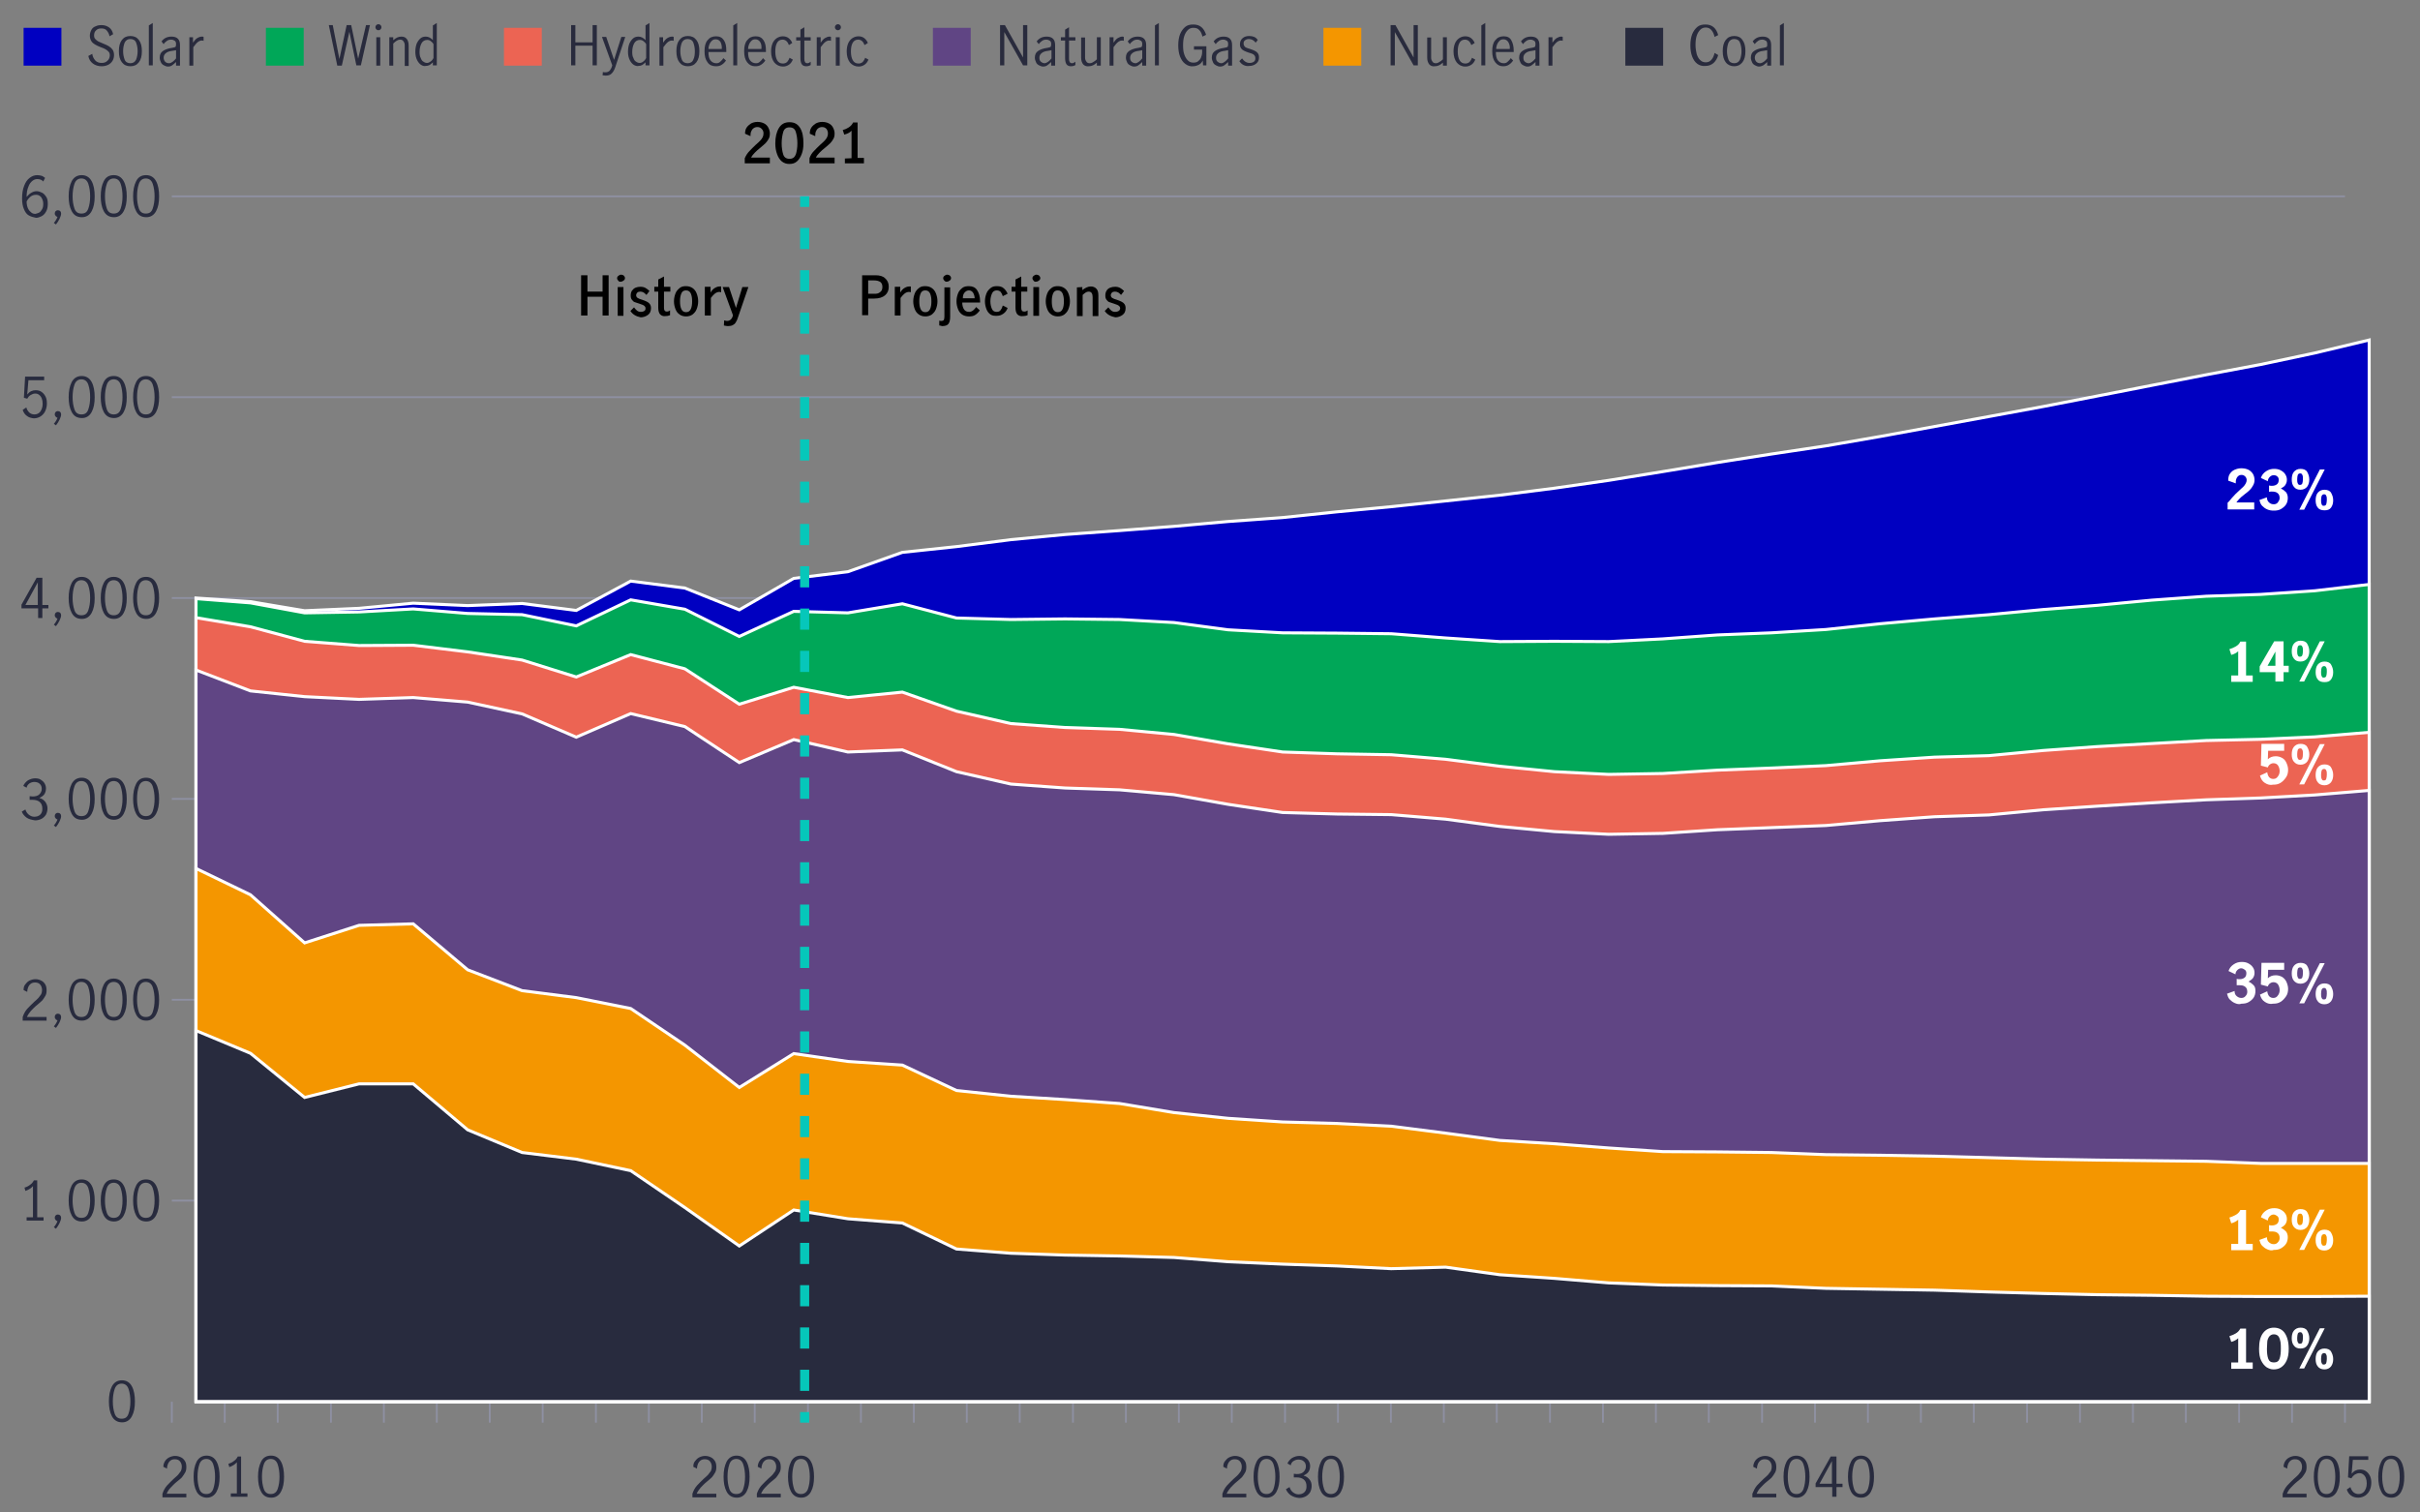 <?xml version="1.0" encoding="utf-8"?>
<!-- Generator: Adobe Illustrator 26.5.0, SVG Export Plug-In . SVG Version: 6.00 Build 0)  -->
<svg version="1.1" id="Layer_1" xmlns="http://www.w3.org/2000/svg" xmlns:xlink="http://www.w3.org/1999/xlink" x="0px" y="0px"
	 viewBox="0 0 800 500" style="enable-background:new 0 0 800 500;" xml:space="preserve">
<rect x="0" y="0" width="800" height="500" fill="#808080" stroke="none"/>
<style type="text/css">
	.st0{fill:none;stroke:#8E90A2;stroke-width:0.6;stroke-miterlimit:10;}
	.st1{fill:#0000C1;stroke:#FFFFFF;stroke-miterlimit:10;}
	.st2{fill:#00A758;stroke:#FFFFFF;stroke-miterlimit:10;}
	.st3{fill:#EC6453;stroke:#FFFFFF;stroke-miterlimit:10;}
	.st4{fill:#604584;stroke:#FFFFFF;stroke-miterlimit:10;}
	.st5{fill:#F49600;stroke:#FFFFFF;stroke-miterlimit:10;}
	.st6{fill:#282B3E;stroke:#FFFFFF;stroke-miterlimit:10;}
	.st7{enable-background:new    ;}
	.st8{fill:#282B3E;}
	.st9{fill:#FFFFFF;}
	.st10{fill:none;stroke:#06C7BA;stroke-width:3;stroke-miterlimit:10;}
	.st11{fill:none;stroke:#06C7BA;stroke-width:3;stroke-miterlimit:10;stroke-dasharray:0,0,6.99,6.99;}
	.st12{fill:#0000C1;}
	.st13{fill:#292B3D;}
	.st14{fill:#00A758;}
	.st15{fill:#EC6453;}
	.st16{fill:#604584;}
	.st17{fill:#F49600;}
</style>
<g>
	<g id="Layer_3">
		<g>
			<line class="st0" x1="56.8" y1="470.3" x2="56.8" y2="463.4"/>
			<line class="st0" x1="74.3" y1="470.3" x2="74.3" y2="463.4"/>
			<line class="st0" x1="91.8" y1="470.3" x2="91.8" y2="463.4"/>
			<line class="st0" x1="109.4" y1="470.3" x2="109.4" y2="463.4"/>
			<line class="st0" x1="126.9" y1="470.3" x2="126.9" y2="463.4"/>
			<line class="st0" x1="144.4" y1="470.3" x2="144.4" y2="463.4"/>
			<line class="st0" x1="161.9" y1="470.3" x2="161.9" y2="463.4"/>
			<line class="st0" x1="179.4" y1="470.3" x2="179.4" y2="463.4"/>
			<line class="st0" x1="197" y1="470.3" x2="197" y2="463.4"/>
			<line class="st0" x1="214.5" y1="470.3" x2="214.5" y2="463.4"/>
			<line class="st0" x1="232" y1="470.3" x2="232" y2="463.4"/>
			<line class="st0" x1="249.5" y1="470.3" x2="249.5" y2="463.4"/>
			<line class="st0" x1="267.1" y1="470.3" x2="267.1" y2="463.4"/>
			<line class="st0" x1="284.6" y1="470.3" x2="284.6" y2="463.4"/>
			<line class="st0" x1="302.1" y1="470.3" x2="302.1" y2="463.4"/>
			<line class="st0" x1="319.6" y1="470.3" x2="319.6" y2="463.4"/>
			<line class="st0" x1="337.1" y1="470.3" x2="337.1" y2="463.4"/>
			<line class="st0" x1="354.7" y1="470.3" x2="354.7" y2="463.4"/>
			<line class="st0" x1="372.2" y1="470.3" x2="372.2" y2="463.4"/>
			<line class="st0" x1="389.7" y1="470.3" x2="389.7" y2="463.4"/>
			<line class="st0" x1="407.2" y1="470.3" x2="407.2" y2="463.4"/>
			<line class="st0" x1="424.8" y1="470.3" x2="424.8" y2="463.4"/>
			<line class="st0" x1="442.3" y1="470.3" x2="442.3" y2="463.4"/>
			<line class="st0" x1="459.8" y1="470.3" x2="459.8" y2="463.4"/>
			<line class="st0" x1="477.3" y1="470.3" x2="477.3" y2="463.4"/>
			<line class="st0" x1="494.8" y1="470.3" x2="494.8" y2="463.4"/>
			<line class="st0" x1="512.4" y1="470.3" x2="512.4" y2="463.4"/>
			<line class="st0" x1="529.9" y1="470.3" x2="529.9" y2="463.4"/>
			<line class="st0" x1="547.4" y1="470.3" x2="547.4" y2="463.4"/>
			<line class="st0" x1="564.9" y1="470.3" x2="564.9" y2="463.4"/>
			<line class="st0" x1="582.5" y1="470.3" x2="582.5" y2="463.4"/>
			<line class="st0" x1="600" y1="470.3" x2="600" y2="463.4"/>
			<line class="st0" x1="617.5" y1="470.3" x2="617.5" y2="463.4"/>
			<line class="st0" x1="635" y1="470.3" x2="635" y2="463.4"/>
			<line class="st0" x1="652.5" y1="470.3" x2="652.5" y2="463.4"/>
			<line class="st0" x1="670.1" y1="470.3" x2="670.1" y2="463.4"/>
			<line class="st0" x1="687.6" y1="470.3" x2="687.6" y2="463.4"/>
			<line class="st0" x1="705.1" y1="470.3" x2="705.1" y2="463.4"/>
			<line class="st0" x1="722.6" y1="470.3" x2="722.6" y2="463.4"/>
			<line class="st0" x1="740.2" y1="470.3" x2="740.2" y2="463.4"/>
			<line class="st0" x1="757.7" y1="470.3" x2="757.7" y2="463.4"/>
			<line class="st0" x1="775.2" y1="470.3" x2="775.2" y2="463.4"/>
		</g>
		<line class="st0" x1="56.8" y1="396.9" x2="775.2" y2="396.9"/>
		<line class="st0" x1="56.8" y1="330.5" x2="775.2" y2="330.5"/>
		<line class="st0" x1="56.8" y1="264.1" x2="775.2" y2="264.1"/>
		<line class="st0" x1="56.8" y1="197.7" x2="775.2" y2="197.7"/>
		<line class="st0" x1="56.8" y1="131.3" x2="775.2" y2="131.3"/>
		<line class="st0" x1="56.8" y1="64.9" x2="775.2" y2="64.9"/>
	</g>
	<g id="Layer_2_00000157993602140608467530000014596668835662685062_">
		<polygon class="st1" points="783.2,463.3 64.8,463.3 64.8,197.7 82.8,198.9 100.7,201.9 118.7,201.1 136.6,199.4 154.6,200.2 
			172.6,199.5 190.5,201.8 208.5,192.1 226.4,194.4 244.4,201.6 262.4,191.2 280.3,189 298.3,182.6 316.2,180.7 334.2,178.4 
			352.1,176.7 370.1,175.4 388.1,174 406,172.4 424,171.1 442,169.2 459.9,167.5 477.9,165.6 495.8,163.7 513.8,161.4 531.8,158.8 
			549.7,155.9 567.7,152.9 585.6,150.1 603.6,147.4 621.5,144.3 639.5,141 657.5,137.7 675.4,134.4 693.4,130.9 711.3,127.4 
			729.3,123.9 747.3,120.5 765.2,116.7 783.2,112.4 		"/>
		<polygon class="st2" points="783.2,463.3 64.8,463.3 64.8,197.9 82.8,199.3 100.7,202.6 118.7,202.3 136.6,201.3 154.6,202.8 
			172.6,203.2 190.5,206.9 208.5,198.3 226.4,201.4 244.4,210.4 262.4,202.1 280.3,202.6 298.3,199.6 316.2,204.3 334.2,204.8 
			352.1,204.6 370.1,204.8 388.1,205.8 406,208.2 424,209.2 442,209.3 459.9,209.5 477.9,210.9 495.8,212.1 513.8,212 531.8,212.1 
			549.7,211.2 567.7,209.9 585.6,209.2 603.6,208.1 621.5,206.2 639.5,204.6 657.5,203.2 675.4,201.5 693.4,200.1 711.3,198.4 
			729.3,197.1 747.3,196.5 765.2,195.3 783.2,193.2 		"/>
		<polygon class="st3" points="783.2,463.3 64.8,463.3 64.8,204.2 82.8,207.2 100.7,212 118.7,213.4 136.6,213.3 154.6,215.5 
			172.6,218.2 190.5,223.8 208.5,216.4 226.4,221.1 244.4,232.8 262.4,227.2 280.3,230.6 298.3,228.8 316.2,235.1 334.2,239.2 
			352.1,240.5 370.1,241.1 388.1,242.8 406,245.9 424,248.6 442,249.2 459.9,249.5 477.9,251 495.8,253.3 513.8,255.1 531.8,256 
			549.7,255.7 567.7,254.6 585.6,253.9 603.6,253.1 621.5,251.5 639.5,250.3 657.5,249.8 675.4,248.1 693.4,246.8 711.3,245.8 
			729.3,244.8 747.3,244.4 765.2,243.6 783.2,242.1 		"/>
		<polygon class="st4" points="783.2,463.3 64.8,463.3 64.8,221.5 82.8,228.4 100.7,230.3 118.7,231.2 136.6,230.6 154.6,232.1 
			172.6,236 190.5,243.7 208.5,235.9 226.4,240.2 244.4,252.1 262.4,244.5 280.3,248.6 298.3,247.9 316.2,255.1 334.2,259.2 
			352.1,260.5 370.1,261.1 388.1,262.7 406,265.9 424,268.6 442,269.1 459.9,269.3 477.9,270.8 495.8,273.2 513.8,274.9 
			531.8,275.8 549.7,275.5 567.7,274.3 585.6,273.6 603.6,272.9 621.5,271.3 639.5,270 657.5,269.4 675.4,267.7 693.4,266.5 
			711.3,265.4 729.3,264.4 747.3,263.8 765.2,262.8 783.2,261.3 		"/>
		<polygon class="st5" points="783.2,463.3 64.8,463.3 64.8,287.1 82.8,295.8 100.7,311.7 118.7,305.9 136.6,305.4 154.6,320.6 
			172.6,327.5 190.5,329.8 208.5,333.4 226.4,345.5 244.4,359.5 262.4,348.3 280.3,350.9 298.3,352.1 316.2,360.5 334.2,362.4 
			352.1,363.5 370.1,364.8 388.1,367.8 406,369.7 424,370.9 442,371.4 459.9,372.3 477.9,374.6 495.8,377 513.8,378.1 531.8,379.5 
			549.7,380.7 567.7,380.8 585.6,381 603.6,381.7 621.5,381.9 639.5,382.2 657.5,382.7 675.4,383.2 693.4,383.5 711.3,383.7 
			729.3,383.9 747.3,384.6 765.2,384.6 783.2,384.6 		"/>
		<polygon class="st6" points="783.2,463.3 64.8,463.3 64.8,340.7 82.8,348.2 100.7,362.8 118.7,358.3 136.6,358.3 154.6,373.5 
			172.6,381 190.5,383.2 208.5,387 226.4,399.2 244.4,411.9 262.4,400 280.3,402.9 298.3,404.3 316.2,412.9 334.2,414.3 
			352.1,414.9 370.1,415.2 388.1,415.7 406,417.1 424,417.9 442,418.5 459.9,419.4 477.9,418.9 495.8,421.4 513.8,422.6 
			531.8,424.1 549.7,424.8 567.7,425 585.6,425.1 603.6,425.9 621.5,426.2 639.5,426.5 657.5,427.1 675.4,427.6 693.4,428 
			711.3,428.2 729.3,428.5 747.3,428.6 765.2,428.6 783.2,428.5 		"/>
	</g>
	<g id="Layer_1_00000128475433910921014320000008102427129818413237_">
		<g>
			<g>
				<g class="st7">
					<path class="st8" d="M37,468.2c-0.7-1.3-1-3-1-4.9c0-2,0.3-3.6,1-5c0.7-1.3,1.8-2,3.3-2c1.5,0,2.6,0.7,3.3,2c0.7,1.3,1,3,1,5
						c0,2-0.3,3.6-1,4.9c-0.7,1.3-1.8,2-3.2,2C38.8,470.2,37.7,469.5,37,468.2z M42.5,467.3c0.4-1.2,0.6-2.5,0.6-4
						c0-1.5-0.2-2.9-0.6-4.1c-0.4-1.2-1.2-1.8-2.3-1.8c-1.1,0-1.9,0.6-2.3,1.8c-0.4,1.2-0.6,2.5-0.6,4.1c0,1.5,0.2,2.8,0.6,4
						s1.2,1.7,2.3,1.7C41.4,469,42.1,468.5,42.5,467.3z"/>
				</g>
				<g class="st7">
					<path class="st8" d="M10.9,402.4v-10.3c-0.6,0.7-1.4,1.2-2.5,1.6l-0.3-1.1c0.7-0.2,1.3-0.5,1.8-0.9c0.6-0.4,1-0.9,1.3-1.5h1.1
						v12.2h2.1v1.1H8.8v-1.1H10.9z"/>
					<path class="st8" d="M19,403.7c-0.3-0.1-0.5-0.2-0.6-0.4c-0.2-0.2-0.3-0.4-0.3-0.7c0-0.3,0.1-0.6,0.3-0.8
						c0.2-0.2,0.4-0.3,0.7-0.3c0.3,0,0.6,0.1,0.8,0.3s0.3,0.5,0.3,0.8c0,0.5-0.2,1-0.5,1.7c-0.3,0.6-0.7,1.3-1.2,1.9l-0.7-0.5
						C18.4,405,18.8,404.3,19,403.7z"/>
					<path class="st8" d="M23.7,401.8c-0.7-1.3-1-3-1-4.9c0-2,0.3-3.6,1-5c0.7-1.3,1.8-2,3.3-2c1.5,0,2.6,0.7,3.3,2c0.7,1.3,1,3,1,5
						c0,2-0.3,3.6-1,4.9c-0.7,1.3-1.8,2-3.2,2C25.4,403.8,24.4,403.1,23.7,401.8z M29.2,400.9c0.4-1.2,0.6-2.5,0.6-4
						c0-1.5-0.2-2.9-0.6-4.1c-0.4-1.2-1.2-1.8-2.3-1.8c-1.1,0-1.9,0.6-2.3,1.8c-0.4,1.2-0.6,2.5-0.6,4.1c0,1.5,0.2,2.8,0.6,4
						c0.4,1.2,1.2,1.7,2.3,1.7C28.1,402.6,28.8,402.1,29.2,400.9z"/>
					<path class="st8" d="M34.3,401.8c-0.7-1.3-1-3-1-4.9c0-2,0.3-3.6,1-5s1.8-2,3.3-2c1.5,0,2.6,0.7,3.3,2c0.7,1.3,1,3,1,5
						c0,2-0.3,3.6-1,4.9c-0.7,1.3-1.8,2-3.2,2C36.1,403.8,35,403.1,34.3,401.8z M39.9,400.9c0.4-1.2,0.6-2.5,0.6-4
						c0-1.5-0.2-2.9-0.6-4.1c-0.4-1.2-1.2-1.8-2.3-1.8c-1.1,0-1.9,0.6-2.3,1.8c-0.4,1.2-0.6,2.5-0.6,4.1c0,1.5,0.2,2.8,0.6,4
						c0.4,1.2,1.2,1.7,2.3,1.7C38.7,402.6,39.5,402.1,39.9,400.9z"/>
					<path class="st8" d="M45,401.8c-0.7-1.3-1-3-1-4.9c0-2,0.3-3.6,1-5s1.8-2,3.3-2c1.5,0,2.6,0.7,3.3,2c0.7,1.3,1,3,1,5
						c0,2-0.3,3.6-1,4.9c-0.7,1.3-1.8,2-3.2,2C46.7,403.8,45.7,403.1,45,401.8z M50.5,400.9c0.4-1.2,0.6-2.5,0.6-4
						c0-1.5-0.2-2.9-0.6-4.1c-0.4-1.2-1.2-1.8-2.3-1.8c-1.1,0-1.9,0.6-2.3,1.8c-0.4,1.2-0.6,2.5-0.6,4.1c0,1.5,0.2,2.8,0.6,4
						c0.4,1.2,1.2,1.7,2.3,1.7C49.4,402.6,50.1,402.1,50.5,400.9z"/>
				</g>
				<g class="st7">
					<path class="st8" d="M9,333.5c0.6-0.7,1.4-1.4,2.3-2.3c0.6-0.5,1.1-1,1.4-1.3c0.3-0.4,0.6-0.8,0.9-1.2c0.2-0.4,0.3-0.9,0.3-1.4
						c0-0.7-0.2-1.3-0.6-1.8s-1-0.7-1.7-0.7c-0.5,0-1,0.1-1.4,0.4c-0.4,0.3-0.7,0.7-0.9,1.2c-0.2,0.5-0.3,1-0.3,1.5l-1.2-0.6
						c0-0.7,0.1-1.3,0.5-1.8s0.8-1,1.4-1.3c0.6-0.3,1.3-0.5,2-0.5c0.8,0,1.4,0.2,2,0.5c0.6,0.3,1,0.8,1.3,1.3s0.4,1.2,0.4,1.9
						c0,0.7-0.1,1.3-0.4,1.8c-0.3,0.5-0.6,1-1,1.5c-0.4,0.4-1,0.9-1.7,1.5c-0.9,0.7-1.5,1.4-2.1,2c-0.5,0.6-1,1.3-1.3,2h6.5v1.2H7.5
						v-1.2C7.9,335,8.4,334.2,9,333.5z"/>
					<path class="st8" d="M19,337.3c-0.3-0.1-0.5-0.2-0.6-0.4c-0.2-0.2-0.3-0.4-0.3-0.7c0-0.3,0.1-0.6,0.3-0.8
						c0.2-0.2,0.4-0.3,0.7-0.3c0.3,0,0.6,0.1,0.8,0.3s0.3,0.5,0.3,0.8c0,0.5-0.2,1-0.5,1.7c-0.3,0.6-0.7,1.3-1.2,1.9l-0.7-0.5
						C18.4,338.6,18.8,337.9,19,337.3z"/>
					<path class="st8" d="M23.7,335.4c-0.7-1.3-1-3-1-4.9c0-2,0.3-3.6,1-5c0.7-1.3,1.8-2,3.3-2c1.5,0,2.6,0.7,3.3,2c0.7,1.3,1,3,1,5
						c0,2-0.3,3.6-1,4.9c-0.7,1.3-1.8,2-3.2,2C25.4,337.4,24.4,336.7,23.7,335.4z M29.2,334.5c0.4-1.2,0.6-2.5,0.6-4
						c0-1.5-0.2-2.9-0.6-4.1c-0.4-1.2-1.2-1.8-2.3-1.8c-1.1,0-1.9,0.6-2.3,1.8c-0.4,1.2-0.6,2.5-0.6,4.1c0,1.5,0.2,2.8,0.6,4
						c0.4,1.2,1.2,1.7,2.3,1.7C28.1,336.2,28.8,335.7,29.2,334.5z"/>
					<path class="st8" d="M34.3,335.4c-0.7-1.3-1-3-1-4.9c0-2,0.3-3.6,1-5s1.8-2,3.3-2c1.5,0,2.6,0.7,3.3,2c0.7,1.3,1,3,1,5
						c0,2-0.3,3.6-1,4.9c-0.7,1.3-1.8,2-3.2,2C36.1,337.4,35,336.7,34.3,335.4z M39.9,334.5c0.4-1.2,0.6-2.5,0.6-4
						c0-1.5-0.2-2.9-0.6-4.1c-0.4-1.2-1.2-1.8-2.3-1.8c-1.1,0-1.9,0.6-2.3,1.8c-0.4,1.2-0.6,2.5-0.6,4.1c0,1.5,0.2,2.8,0.6,4
						c0.4,1.2,1.2,1.7,2.3,1.7C38.7,336.2,39.5,335.7,39.9,334.5z"/>
					<path class="st8" d="M45,335.4c-0.7-1.3-1-3-1-4.9c0-2,0.3-3.6,1-5s1.8-2,3.3-2c1.5,0,2.6,0.7,3.3,2c0.7,1.3,1,3,1,5
						c0,2-0.3,3.6-1,4.9c-0.7,1.3-1.8,2-3.2,2C46.7,337.4,45.7,336.7,45,335.4z M50.5,334.5c0.4-1.2,0.6-2.5,0.6-4
						c0-1.5-0.2-2.9-0.6-4.1c-0.4-1.2-1.2-1.8-2.3-1.8c-1.1,0-1.9,0.6-2.3,1.8c-0.4,1.2-0.6,2.5-0.6,4.1c0,1.5,0.2,2.8,0.6,4
						c0.4,1.2,1.2,1.7,2.3,1.7C49.4,336.2,50.1,335.7,50.5,334.5z"/>
				</g>
				<g class="st7">
					<path class="st8" d="M8.8,270.3c-0.7-0.5-1.3-1.2-1.6-2l1.2-0.7c0.2,0.7,0.6,1.3,1.1,1.7c0.5,0.4,1.1,0.7,1.8,0.7
						c0.8,0,1.5-0.2,2-0.7c0.5-0.5,0.7-1.1,0.7-1.9c0-1.1-0.3-1.8-0.9-2.3c-0.6-0.5-1.4-0.7-2.5-0.7c-0.3,0-0.6,0-0.8,0v-1.2
						c0.3,0,0.6,0.1,1,0.1c0.9,0,1.7-0.2,2.2-0.7c0.5-0.5,0.8-1.1,0.8-1.8c0-0.7-0.2-1.3-0.7-1.7c-0.4-0.4-1-0.6-1.8-0.6
						c-0.6,0-1.1,0.2-1.6,0.5c-0.5,0.4-0.8,0.8-0.9,1.4l-1.1-0.6c0.3-0.7,0.8-1.3,1.5-1.8c0.7-0.4,1.5-0.7,2.4-0.7
						c0.7,0,1.3,0.1,1.8,0.4c0.5,0.3,1,0.7,1.3,1.2c0.3,0.5,0.5,1.1,0.5,1.7c0,0.8-0.2,1.4-0.5,1.9s-0.9,0.9-1.7,1.3
						c0.9,0.2,1.5,0.7,2,1.3c0.4,0.6,0.7,1.3,0.7,2.1c0,0.8-0.2,1.5-0.5,2.1c-0.4,0.6-0.9,1.1-1.5,1.4s-1.3,0.5-2.1,0.5
						C10.4,271,9.5,270.8,8.8,270.3z"/>
					<path class="st8" d="M19,270.9c-0.3-0.1-0.5-0.2-0.6-0.4c-0.2-0.2-0.3-0.4-0.3-0.7c0-0.3,0.1-0.6,0.3-0.8
						c0.2-0.2,0.4-0.3,0.7-0.3c0.3,0,0.6,0.1,0.8,0.3s0.3,0.5,0.3,0.8c0,0.5-0.2,1-0.5,1.7c-0.3,0.6-0.7,1.3-1.2,1.9l-0.7-0.5
						C18.4,272.2,18.8,271.5,19,270.9z"/>
					<path class="st8" d="M23.7,269c-0.7-1.3-1-3-1-4.9c0-2,0.3-3.6,1-5c0.7-1.3,1.8-2,3.3-2c1.5,0,2.6,0.7,3.3,2c0.7,1.3,1,3,1,5
						c0,2-0.3,3.6-1,4.9c-0.7,1.3-1.8,2-3.2,2C25.4,271,24.4,270.3,23.7,269z M29.2,268.1c0.4-1.2,0.6-2.5,0.6-4
						c0-1.5-0.2-2.9-0.6-4.1c-0.4-1.2-1.2-1.8-2.3-1.8c-1.1,0-1.9,0.6-2.3,1.8c-0.4,1.2-0.6,2.5-0.6,4.1c0,1.5,0.2,2.8,0.6,4
						c0.4,1.2,1.2,1.7,2.3,1.7C28.1,269.8,28.8,269.3,29.2,268.1z"/>
					<path class="st8" d="M34.3,269c-0.7-1.3-1-3-1-4.9c0-2,0.3-3.6,1-5s1.8-2,3.3-2c1.5,0,2.6,0.7,3.3,2c0.7,1.3,1,3,1,5
						c0,2-0.3,3.6-1,4.9c-0.7,1.3-1.8,2-3.2,2C36.1,271,35,270.3,34.3,269z M39.9,268.1c0.4-1.2,0.6-2.5,0.6-4
						c0-1.5-0.2-2.9-0.6-4.1c-0.4-1.2-1.2-1.8-2.3-1.8c-1.1,0-1.9,0.6-2.3,1.8c-0.4,1.2-0.6,2.5-0.6,4.1c0,1.5,0.2,2.8,0.6,4
						c0.4,1.2,1.2,1.7,2.3,1.7C38.7,269.8,39.5,269.3,39.9,268.1z"/>
					<path class="st8" d="M45,269c-0.7-1.3-1-3-1-4.9c0-2,0.3-3.6,1-5s1.8-2,3.3-2c1.5,0,2.6,0.7,3.3,2c0.7,1.3,1,3,1,5
						c0,2-0.3,3.6-1,4.9c-0.7,1.3-1.8,2-3.2,2C46.7,271,45.7,270.3,45,269z M50.5,268.1c0.4-1.2,0.6-2.5,0.6-4
						c0-1.5-0.2-2.9-0.6-4.1c-0.4-1.2-1.2-1.8-2.3-1.8c-1.1,0-1.9,0.6-2.3,1.8c-0.4,1.2-0.6,2.5-0.6,4.1c0,1.5,0.2,2.8,0.6,4
						c0.4,1.2,1.2,1.7,2.3,1.7C49.4,269.8,50.1,269.3,50.5,268.1z"/>
				</g>
				<g class="st7">
					<path class="st8" d="M12.5,201.1H7.1v-1.2l5-8.9h1.9v9h2v1.1h-2v3.2h-1.4V201.1z M12.5,200v-7.5h0L8.4,200H12.5z"/>
					<path class="st8" d="M19,204.5c-0.3-0.1-0.5-0.2-0.6-0.4c-0.2-0.2-0.3-0.4-0.3-0.7c0-0.3,0.1-0.6,0.3-0.8
						c0.2-0.2,0.4-0.3,0.7-0.3c0.3,0,0.6,0.1,0.8,0.3s0.3,0.5,0.3,0.8c0,0.5-0.2,1-0.5,1.7c-0.3,0.6-0.7,1.3-1.2,1.9l-0.7-0.5
						C18.4,205.8,18.8,205.1,19,204.5z"/>
					<path class="st8" d="M23.7,202.6c-0.7-1.3-1-3-1-4.9c0-2,0.3-3.6,1-5c0.7-1.3,1.8-2,3.3-2c1.5,0,2.6,0.7,3.3,2c0.7,1.3,1,3,1,5
						c0,2-0.3,3.6-1,4.9c-0.7,1.3-1.8,2-3.2,2C25.4,204.6,24.4,203.9,23.7,202.6z M29.2,201.7c0.4-1.2,0.6-2.5,0.6-4
						c0-1.5-0.2-2.9-0.6-4.1c-0.4-1.2-1.2-1.8-2.3-1.8c-1.1,0-1.9,0.6-2.3,1.8c-0.4,1.2-0.6,2.5-0.6,4.1c0,1.5,0.2,2.8,0.6,4
						c0.4,1.2,1.2,1.7,2.3,1.7C28.1,203.4,28.8,202.9,29.2,201.7z"/>
					<path class="st8" d="M34.3,202.6c-0.7-1.3-1-3-1-4.9c0-2,0.3-3.6,1-5s1.8-2,3.3-2c1.5,0,2.6,0.7,3.3,2c0.7,1.3,1,3,1,5
						c0,2-0.3,3.6-1,4.9c-0.7,1.3-1.8,2-3.2,2C36.1,204.6,35,203.9,34.3,202.6z M39.9,201.7c0.4-1.2,0.6-2.5,0.6-4
						c0-1.5-0.2-2.9-0.6-4.1c-0.4-1.2-1.2-1.8-2.3-1.8c-1.1,0-1.9,0.6-2.3,1.8c-0.4,1.2-0.6,2.5-0.6,4.1c0,1.5,0.2,2.8,0.6,4
						c0.4,1.2,1.2,1.7,2.3,1.7C38.7,203.4,39.5,202.9,39.9,201.7z"/>
					<path class="st8" d="M45,202.6c-0.7-1.3-1-3-1-4.9c0-2,0.3-3.6,1-5s1.8-2,3.3-2c1.5,0,2.6,0.7,3.3,2c0.7,1.3,1,3,1,5
						c0,2-0.3,3.6-1,4.9c-0.7,1.3-1.8,2-3.2,2C46.7,204.6,45.7,203.9,45,202.6z M50.5,201.7c0.4-1.2,0.6-2.5,0.6-4
						c0-1.5-0.2-2.9-0.6-4.1c-0.4-1.2-1.2-1.8-2.3-1.8c-1.1,0-1.9,0.6-2.3,1.8c-0.4,1.2-0.6,2.5-0.6,4.1c0,1.5,0.2,2.8,0.6,4
						c0.4,1.2,1.2,1.7,2.3,1.7C49.4,203.4,50.1,202.9,50.5,201.7z"/>
				</g>
				<g class="st7">
					<path class="st8" d="M8.9,137.5c-0.7-0.5-1.1-1.1-1.4-2l1.2-0.8c0.2,0.7,0.5,1.2,1,1.7c0.5,0.4,1,0.6,1.7,0.6
						c0.6,0,1.1-0.2,1.5-0.5c0.4-0.3,0.7-0.8,0.9-1.3c0.2-0.5,0.3-1.1,0.3-1.7c0-0.7-0.1-1.3-0.3-1.8c-0.2-0.5-0.5-0.9-0.9-1.2
						c-0.4-0.3-0.8-0.4-1.3-0.4c-0.5,0-1,0.2-1.5,0.5s-0.8,0.7-1.1,1.2l-1.1-0.3l0.4-7h6.3v1.2H9.4L9,130.4c0.8-1,1.7-1.4,2.8-1.4
						c0.8,0,1.5,0.2,2,0.6c0.6,0.4,1,1,1.3,1.6s0.4,1.4,0.4,2.2c0,0.9-0.2,1.7-0.5,2.4c-0.3,0.7-0.8,1.3-1.5,1.8
						c-0.6,0.4-1.4,0.7-2.3,0.7C10.3,138.2,9.5,138,8.9,137.5z"/>
					<path class="st8" d="M19,138.1c-0.3-0.1-0.5-0.2-0.6-0.4c-0.2-0.2-0.3-0.4-0.3-0.7c0-0.3,0.1-0.6,0.3-0.8
						c0.2-0.2,0.4-0.3,0.7-0.3c0.3,0,0.6,0.1,0.8,0.3s0.3,0.5,0.3,0.8c0,0.5-0.2,1-0.5,1.7c-0.3,0.6-0.7,1.3-1.2,1.9l-0.7-0.5
						C18.4,139.4,18.8,138.7,19,138.1z"/>
					<path class="st8" d="M23.7,136.2c-0.7-1.3-1-3-1-4.9c0-2,0.3-3.6,1-5c0.7-1.3,1.8-2,3.3-2c1.5,0,2.6,0.7,3.3,2c0.7,1.3,1,3,1,5
						c0,2-0.3,3.6-1,4.9c-0.7,1.3-1.8,2-3.2,2C25.4,138.2,24.4,137.5,23.7,136.2z M29.2,135.3c0.4-1.2,0.6-2.5,0.6-4
						c0-1.5-0.2-2.9-0.6-4.1c-0.4-1.2-1.2-1.8-2.3-1.8c-1.1,0-1.9,0.6-2.3,1.8c-0.4,1.2-0.6,2.5-0.6,4.1c0,1.5,0.2,2.8,0.6,4
						c0.4,1.2,1.2,1.7,2.3,1.7C28.1,137,28.8,136.5,29.2,135.3z"/>
					<path class="st8" d="M34.3,136.2c-0.7-1.3-1-3-1-4.9c0-2,0.3-3.6,1-5s1.8-2,3.3-2c1.5,0,2.6,0.7,3.3,2c0.7,1.3,1,3,1,5
						c0,2-0.3,3.6-1,4.9c-0.7,1.3-1.8,2-3.2,2C36.1,138.2,35,137.5,34.3,136.2z M39.9,135.3c0.4-1.2,0.6-2.5,0.6-4
						c0-1.5-0.2-2.9-0.6-4.1c-0.4-1.2-1.2-1.8-2.3-1.8c-1.1,0-1.9,0.6-2.3,1.8c-0.4,1.2-0.6,2.5-0.6,4.1c0,1.5,0.2,2.8,0.6,4
						c0.4,1.2,1.2,1.7,2.3,1.7C38.7,137,39.5,136.5,39.9,135.3z"/>
					<path class="st8" d="M45,136.2c-0.7-1.3-1-3-1-4.9c0-2,0.3-3.6,1-5s1.8-2,3.3-2c1.5,0,2.6,0.7,3.3,2c0.7,1.3,1,3,1,5
						c0,2-0.3,3.6-1,4.9c-0.7,1.3-1.8,2-3.2,2C46.7,138.2,45.7,137.5,45,136.2z M50.5,135.3c0.4-1.2,0.6-2.5,0.6-4
						c0-1.5-0.2-2.9-0.6-4.1c-0.4-1.2-1.2-1.8-2.3-1.8c-1.1,0-1.9,0.6-2.3,1.8c-0.4,1.2-0.6,2.5-0.6,4.1c0,1.5,0.2,2.8,0.6,4
						c0.4,1.2,1.2,1.7,2.3,1.7C49.4,137,50.1,136.5,50.5,135.3z"/>
				</g>
				<g class="st7">
					<path class="st8" d="M9.5,71.2c-0.7-0.4-1.2-1.1-1.6-2.1c-0.4-0.9-0.6-2.1-0.6-3.5c0-1.6,0.2-3,0.7-4.2c0.4-1.1,1-2,1.8-2.6
						s1.6-0.9,2.5-0.9c0.5,0,1,0.1,1.4,0.2c0.4,0.1,0.8,0.4,1.2,0.7L14.3,60c-0.5-0.6-1.2-0.8-2-0.8c-0.6,0-1.1,0.2-1.6,0.6
						c-0.5,0.4-1,1-1.3,1.9c-0.4,0.9-0.6,2-0.6,3.4c0.5-0.6,1-1.1,1.6-1.4c0.5-0.3,1.1-0.5,1.7-0.5c0.6,0,1.2,0.2,1.8,0.5
						s1,0.8,1.4,1.4c0.4,0.6,0.5,1.4,0.5,2.3c0,1.1-0.2,1.9-0.6,2.6c-0.4,0.7-0.9,1.2-1.5,1.5c-0.6,0.3-1.2,0.5-1.8,0.5
						C10.9,71.8,10.2,71.6,9.5,71.2z M12.9,70.3c0.4-0.2,0.7-0.6,1-1.1s0.4-1.1,0.4-1.9c0-0.5-0.1-1-0.3-1.4
						c-0.2-0.5-0.4-0.8-0.8-1.1c-0.4-0.3-0.8-0.4-1.3-0.4c-0.7,0-1.3,0.2-1.8,0.6c-0.5,0.4-1,1-1.3,1.6c0,1,0.2,1.8,0.5,2.4
						c0.3,0.6,0.7,1,1.1,1.3c0.4,0.3,0.8,0.4,1.3,0.4C12.1,70.6,12.5,70.5,12.9,70.3z"/>
					<path class="st8" d="M19,71.7c-0.3-0.1-0.5-0.2-0.6-0.4c-0.2-0.2-0.3-0.4-0.3-0.7c0-0.3,0.1-0.6,0.3-0.8
						c0.2-0.2,0.4-0.3,0.7-0.3c0.3,0,0.6,0.1,0.8,0.3s0.3,0.5,0.3,0.8c0,0.5-0.2,1-0.5,1.7c-0.3,0.6-0.7,1.3-1.2,1.9l-0.7-0.5
						C18.4,73,18.8,72.3,19,71.7z"/>
					<path class="st8" d="M23.7,69.8c-0.7-1.3-1-3-1-4.9c0-2,0.3-3.6,1-5c0.7-1.3,1.8-2,3.3-2c1.5,0,2.6,0.7,3.3,2c0.7,1.3,1,3,1,5
						c0,2-0.3,3.6-1,4.9c-0.7,1.3-1.8,2-3.2,2C25.4,71.8,24.4,71.1,23.7,69.8z M29.2,68.9c0.4-1.2,0.6-2.5,0.6-4
						c0-1.5-0.2-2.9-0.6-4.1c-0.4-1.2-1.2-1.8-2.3-1.8c-1.1,0-1.9,0.6-2.3,1.8C24.2,62,24,63.4,24,64.9c0,1.5,0.2,2.8,0.6,4
						c0.4,1.2,1.2,1.7,2.3,1.7C28.1,70.6,28.8,70.1,29.2,68.9z"/>
					<path class="st8" d="M34.3,69.8c-0.7-1.3-1-3-1-4.9c0-2,0.3-3.6,1-5s1.8-2,3.3-2c1.5,0,2.6,0.7,3.3,2c0.7,1.3,1,3,1,5
						c0,2-0.3,3.6-1,4.9c-0.7,1.3-1.8,2-3.2,2C36.1,71.8,35,71.1,34.3,69.8z M39.9,68.9c0.4-1.2,0.6-2.5,0.6-4
						c0-1.5-0.2-2.9-0.6-4.1c-0.4-1.2-1.2-1.8-2.3-1.8c-1.1,0-1.9,0.6-2.3,1.8c-0.4,1.2-0.6,2.5-0.6,4.1c0,1.5,0.2,2.8,0.6,4
						c0.4,1.2,1.2,1.7,2.3,1.7C38.7,70.6,39.5,70.1,39.9,68.9z"/>
					<path class="st8" d="M45,69.8c-0.7-1.3-1-3-1-4.9c0-2,0.3-3.6,1-5s1.8-2,3.3-2c1.5,0,2.6,0.7,3.3,2c0.7,1.3,1,3,1,5
						c0,2-0.3,3.6-1,4.9c-0.7,1.3-1.8,2-3.2,2C46.7,71.8,45.7,71.1,45,69.8z M50.5,68.9c0.4-1.2,0.6-2.5,0.6-4
						c0-1.5-0.2-2.9-0.6-4.1c-0.4-1.2-1.2-1.8-2.3-1.8c-1.1,0-1.9,0.6-2.3,1.8c-0.4,1.2-0.6,2.5-0.6,4.1c0,1.5,0.2,2.8,0.6,4
						c0.4,1.2,1.2,1.7,2.3,1.7C49.4,70.6,50.1,70.1,50.5,68.9z"/>
				</g>
			</g>
			<g>
				<g class="st7">
					<path class="st8" d="M756.1,491.1c0.6-0.7,1.4-1.4,2.3-2.3c0.6-0.5,1.1-1,1.4-1.3c0.3-0.4,0.6-0.8,0.9-1.2
						c0.2-0.4,0.3-0.9,0.3-1.4c0-0.7-0.2-1.3-0.6-1.8s-1-0.7-1.7-0.7c-0.5,0-1,0.1-1.4,0.4c-0.4,0.3-0.7,0.7-0.9,1.2
						c-0.2,0.5-0.3,1-0.3,1.5l-1.2-0.6c0-0.7,0.2-1.3,0.5-1.8s0.8-1,1.4-1.3c0.6-0.3,1.3-0.5,2-0.5c0.8,0,1.4,0.2,2,0.5
						c0.6,0.3,1,0.8,1.3,1.3s0.4,1.2,0.4,1.9c0,0.7-0.1,1.3-0.4,1.8c-0.3,0.5-0.6,1-1,1.5s-1,0.9-1.7,1.5c-0.9,0.7-1.5,1.4-2.1,2
						s-1,1.3-1.3,2h6.5v1.2h-7.9v-1.2C755,492.6,755.5,491.8,756.1,491.1z"/>
					<path class="st8" d="M765.9,493.1c-0.7-1.3-1-3-1-4.9c0-2,0.3-3.6,1-5c0.7-1.3,1.8-2,3.3-2c1.5,0,2.6,0.7,3.3,2
						c0.7,1.3,1,3,1,5c0,2-0.3,3.6-1,4.9c-0.7,1.3-1.8,2-3.2,2S766.5,494.4,765.9,493.1z M771.4,492.2c0.4-1.2,0.6-2.5,0.6-4
						c0-1.5-0.2-2.9-0.6-4.1c-0.4-1.2-1.2-1.8-2.3-1.8c-1.1,0-1.9,0.6-2.3,1.8c-0.4,1.2-0.6,2.5-0.6,4.1c0,1.5,0.2,2.8,0.6,4
						c0.4,1.2,1.2,1.7,2.3,1.7C770.2,493.9,771,493.3,771.4,492.2z"/>
					<path class="st8" d="M777.2,494.4c-0.7-0.5-1.1-1.1-1.4-2l1.2-0.8c0.2,0.7,0.5,1.2,1,1.7c0.5,0.4,1,0.6,1.7,0.6
						c0.6,0,1.1-0.2,1.5-0.5s0.7-0.8,0.9-1.3s0.3-1.1,0.3-1.7c0-0.7-0.1-1.3-0.3-1.8c-0.2-0.5-0.5-0.9-0.9-1.2
						c-0.4-0.3-0.8-0.4-1.3-0.4c-0.5,0-1,0.2-1.5,0.5c-0.4,0.3-0.8,0.7-1.1,1.2l-1.1-0.3l0.4-7h6.3v1.2h-5.1l-0.4,4.6
						c0.8-1,1.7-1.4,2.8-1.4c0.8,0,1.5,0.2,2,0.6c0.6,0.4,1,1,1.3,1.6c0.3,0.7,0.4,1.4,0.4,2.2c0,0.9-0.2,1.7-0.5,2.4
						c-0.3,0.7-0.8,1.3-1.5,1.8c-0.6,0.4-1.4,0.7-2.3,0.7C778.7,495.1,777.9,494.9,777.2,494.4z"/>
					<path class="st8" d="M787.2,493.1c-0.7-1.3-1-3-1-4.9c0-2,0.3-3.6,1-5s1.8-2,3.3-2c1.5,0,2.6,0.7,3.3,2c0.7,1.3,1,3,1,5
						c0,2-0.3,3.6-1,4.9c-0.7,1.3-1.8,2-3.2,2C788.9,495.1,787.8,494.4,787.2,493.1z M792.7,492.2c0.4-1.2,0.6-2.5,0.6-4
						c0-1.5-0.2-2.9-0.6-4.1c-0.4-1.2-1.2-1.8-2.3-1.8c-1.1,0-1.9,0.6-2.3,1.8c-0.4,1.2-0.6,2.5-0.6,4.1c0,1.5,0.2,2.8,0.6,4
						c0.4,1.2,1.2,1.7,2.3,1.7C791.6,493.9,792.3,493.3,792.7,492.2z"/>
				</g>
				<g class="st7">
					<path class="st8" d="M580.8,491.1c0.6-0.7,1.4-1.4,2.3-2.3c0.6-0.5,1.1-1,1.4-1.3c0.3-0.4,0.6-0.8,0.9-1.2
						c0.2-0.4,0.3-0.9,0.3-1.4c0-0.7-0.2-1.3-0.6-1.8s-1-0.7-1.7-0.7c-0.5,0-1,0.1-1.4,0.4c-0.4,0.3-0.7,0.7-0.9,1.2
						c-0.2,0.5-0.3,1-0.3,1.5l-1.2-0.6c0-0.7,0.2-1.3,0.5-1.8s0.8-1,1.4-1.3c0.6-0.3,1.3-0.5,2-0.5c0.8,0,1.4,0.2,2,0.5
						c0.6,0.3,1,0.8,1.3,1.3s0.4,1.2,0.4,1.9c0,0.7-0.1,1.3-0.4,1.8c-0.3,0.5-0.6,1-1,1.5s-1,0.9-1.7,1.5c-0.9,0.7-1.5,1.4-2.1,2
						s-1,1.3-1.3,2h6.5v1.2h-7.9v-1.2C579.8,492.6,580.2,491.8,580.8,491.1z"/>
					<path class="st8" d="M590.6,493.1c-0.7-1.3-1-3-1-4.9c0-2,0.3-3.6,1-5c0.7-1.3,1.8-2,3.3-2c1.5,0,2.6,0.7,3.3,2
						c0.7,1.3,1,3,1,5c0,2-0.3,3.6-1,4.9c-0.7,1.3-1.8,2-3.2,2S591.3,494.4,590.6,493.1z M596.2,492.2c0.4-1.2,0.6-2.5,0.6-4
						c0-1.5-0.2-2.9-0.6-4.1c-0.4-1.2-1.2-1.8-2.3-1.8c-1.1,0-1.9,0.6-2.3,1.8c-0.4,1.2-0.6,2.5-0.6,4.1c0,1.5,0.2,2.8,0.6,4
						c0.4,1.2,1.2,1.7,2.3,1.7C595,493.9,595.8,493.3,596.2,492.2z"/>
					<path class="st8" d="M605.6,491.6h-5.4v-1.2l5-8.9h1.9v9h2v1.1h-2v3.2h-1.4V491.6z M605.6,490.4V483h0l-4.1,7.5H605.6z"/>
					<path class="st8" d="M611.9,493.1c-0.7-1.3-1-3-1-4.9c0-2,0.3-3.6,1-5s1.8-2,3.3-2c1.5,0,2.6,0.7,3.3,2c0.7,1.3,1,3,1,5
						c0,2-0.3,3.6-1,4.9c-0.7,1.3-1.8,2-3.2,2C613.7,495.1,612.6,494.4,611.9,493.1z M617.5,492.2c0.4-1.2,0.6-2.5,0.6-4
						c0-1.5-0.2-2.9-0.6-4.1c-0.4-1.2-1.2-1.8-2.3-1.8c-1.1,0-1.9,0.6-2.3,1.8c-0.4,1.2-0.6,2.5-0.6,4.1c0,1.5,0.2,2.8,0.6,4
						c0.4,1.2,1.2,1.7,2.3,1.7C616.3,493.9,617.1,493.3,617.5,492.2z"/>
				</g>
				<g class="st7">
					<path class="st8" d="M405.6,491.1c0.6-0.7,1.4-1.4,2.3-2.3c0.6-0.5,1.1-1,1.4-1.3s0.6-0.8,0.9-1.2c0.2-0.4,0.3-0.9,0.3-1.4
						c0-0.7-0.2-1.3-0.6-1.8s-1-0.7-1.7-0.7c-0.5,0-1,0.1-1.4,0.4s-0.7,0.7-0.9,1.2c-0.2,0.5-0.3,1-0.3,1.5l-1.2-0.6
						c0-0.7,0.1-1.3,0.5-1.8s0.8-1,1.4-1.3c0.6-0.3,1.3-0.5,2-0.5c0.8,0,1.4,0.2,2,0.5c0.6,0.3,1,0.8,1.3,1.3s0.4,1.2,0.4,1.9
						c0,0.7-0.1,1.3-0.4,1.8s-0.6,1-1,1.5c-0.4,0.4-1,0.9-1.7,1.5c-0.9,0.7-1.5,1.4-2.1,2c-0.5,0.6-1,1.3-1.3,2h6.5v1.2h-7.9v-1.2
						C404.5,492.6,405,491.8,405.6,491.1z"/>
					<path class="st8" d="M415.4,493.1c-0.7-1.3-1-3-1-4.9c0-2,0.3-3.6,1-5s1.8-2,3.3-2c1.5,0,2.6,0.7,3.3,2c0.7,1.3,1,3,1,5
						c0,2-0.3,3.6-1,4.9c-0.7,1.3-1.8,2-3.2,2C417.2,495.1,416.1,494.4,415.4,493.1z M421,492.2c0.4-1.2,0.6-2.5,0.6-4
						c0-1.5-0.2-2.9-0.6-4.1c-0.4-1.2-1.2-1.8-2.3-1.8c-1.1,0-1.9,0.6-2.3,1.8c-0.4,1.2-0.6,2.5-0.6,4.1c0,1.5,0.2,2.8,0.6,4
						c0.4,1.2,1.2,1.7,2.3,1.7C419.8,493.9,420.6,493.3,421,492.2z"/>
					<path class="st8" d="M426.7,494.3c-0.7-0.5-1.3-1.2-1.6-2l1.2-0.7c0.2,0.7,0.6,1.3,1.1,1.7c0.5,0.4,1.1,0.7,1.8,0.7
						c0.8,0,1.5-0.2,2-0.7c0.5-0.5,0.7-1.1,0.7-1.9c0-1.1-0.3-1.8-0.9-2.3c-0.6-0.5-1.4-0.7-2.5-0.7c-0.3,0-0.6,0-0.8,0v-1.2
						c0.3,0,0.6,0.1,1,0.1c0.9,0,1.7-0.2,2.2-0.7s0.8-1.1,0.8-1.8c0-0.7-0.2-1.3-0.7-1.7c-0.4-0.4-1-0.6-1.8-0.6
						c-0.6,0-1.1,0.2-1.6,0.5s-0.8,0.8-0.9,1.4l-1.1-0.6c0.3-0.7,0.8-1.3,1.5-1.8c0.7-0.4,1.5-0.7,2.4-0.7c0.7,0,1.3,0.1,1.8,0.4
						c0.5,0.3,1,0.7,1.3,1.2c0.3,0.5,0.5,1.1,0.5,1.7c0,0.8-0.2,1.4-0.5,1.9s-0.9,0.9-1.7,1.3c0.9,0.2,1.5,0.7,2,1.3
						s0.7,1.3,0.7,2.1c0,0.8-0.2,1.5-0.5,2.1c-0.4,0.6-0.9,1.1-1.5,1.4c-0.6,0.3-1.3,0.5-2.1,0.5
						C428.3,495.1,427.5,494.8,426.7,494.3z"/>
					<path class="st8" d="M436.7,493.1c-0.7-1.3-1-3-1-4.9c0-2,0.3-3.6,1-5s1.8-2,3.3-2c1.5,0,2.6,0.7,3.3,2c0.7,1.3,1,3,1,5
						c0,2-0.3,3.6-1,4.9c-0.7,1.3-1.8,2-3.2,2C438.5,495.1,437.4,494.4,436.7,493.1z M442.3,492.2c0.4-1.2,0.6-2.5,0.6-4
						c0-1.5-0.2-2.9-0.6-4.1c-0.4-1.2-1.2-1.8-2.3-1.8c-1.1,0-1.9,0.6-2.3,1.8c-0.4,1.2-0.6,2.5-0.6,4.1c0,1.5,0.2,2.8,0.6,4
						c0.4,1.2,1.2,1.7,2.3,1.7C441.1,493.9,441.9,493.3,442.3,492.2z"/>
				</g>
				<g class="st7">
					<path class="st8" d="M230.4,491.1c0.6-0.7,1.4-1.4,2.3-2.3c0.6-0.5,1.1-1,1.4-1.3c0.3-0.4,0.6-0.8,0.9-1.2
						c0.2-0.4,0.3-0.9,0.3-1.4c0-0.7-0.2-1.3-0.6-1.8s-1-0.7-1.7-0.7c-0.5,0-1,0.1-1.4,0.4c-0.4,0.3-0.7,0.7-0.9,1.2
						c-0.2,0.5-0.3,1-0.3,1.5l-1.2-0.6c0-0.7,0.1-1.3,0.5-1.8s0.8-1,1.4-1.3c0.6-0.3,1.3-0.5,2-0.5c0.8,0,1.4,0.2,2,0.5
						c0.6,0.3,1,0.8,1.3,1.3s0.4,1.2,0.4,1.9c0,0.7-0.1,1.3-0.4,1.8c-0.3,0.5-0.6,1-1,1.5c-0.4,0.4-1,0.9-1.7,1.5
						c-0.9,0.7-1.5,1.4-2.1,2c-0.5,0.6-1,1.3-1.3,2h6.5v1.2h-7.9v-1.2C229.3,492.6,229.8,491.8,230.4,491.1z"/>
					<path class="st8" d="M240.2,493.1c-0.7-1.3-1-3-1-4.9c0-2,0.3-3.6,1-5c0.7-1.3,1.8-2,3.3-2c1.5,0,2.6,0.7,3.3,2
						c0.7,1.3,1,3,1,5c0,2-0.3,3.6-1,4.9c-0.7,1.3-1.8,2-3.2,2C242,495.1,240.9,494.4,240.2,493.1z M245.7,492.2
						c0.4-1.2,0.6-2.5,0.6-4c0-1.5-0.2-2.9-0.6-4.1c-0.4-1.2-1.2-1.8-2.3-1.8c-1.1,0-1.9,0.6-2.3,1.8c-0.4,1.2-0.6,2.5-0.6,4.1
						c0,1.5,0.2,2.8,0.6,4s1.2,1.7,2.3,1.7C244.6,493.9,245.4,493.3,245.7,492.2z"/>
					<path class="st8" d="M251.7,491.1c0.6-0.7,1.4-1.4,2.3-2.3c0.6-0.5,1.1-1,1.4-1.3c0.3-0.4,0.6-0.8,0.9-1.2
						c0.2-0.4,0.3-0.9,0.3-1.4c0-0.7-0.2-1.3-0.6-1.8c-0.4-0.5-1-0.7-1.7-0.7c-0.5,0-1,0.1-1.4,0.4s-0.7,0.7-0.9,1.2
						c-0.2,0.5-0.3,1-0.3,1.5l-1.2-0.6c0-0.7,0.2-1.3,0.5-1.8s0.8-1,1.4-1.3c0.6-0.3,1.3-0.5,2-0.5c0.8,0,1.4,0.2,2,0.5
						c0.6,0.3,1,0.8,1.3,1.3s0.4,1.2,0.4,1.9c0,0.7-0.1,1.3-0.4,1.8c-0.3,0.5-0.6,1-1,1.5s-1,0.9-1.7,1.5c-0.9,0.7-1.5,1.4-2.1,2
						s-1,1.3-1.3,2h6.5v1.2h-7.9v-1.2C250.6,492.6,251.1,491.8,251.7,491.1z"/>
					<path class="st8" d="M261.5,493.1c-0.7-1.3-1-3-1-4.9c0-2,0.3-3.6,1-5s1.8-2,3.3-2c1.5,0,2.6,0.7,3.3,2c0.7,1.3,1,3,1,5
						c0,2-0.3,3.6-1,4.9c-0.7,1.3-1.8,2-3.2,2C263.3,495.1,262.2,494.4,261.5,493.1z M267.1,492.2c0.4-1.2,0.6-2.5,0.6-4
						c0-1.5-0.2-2.9-0.6-4.1c-0.4-1.2-1.2-1.8-2.3-1.8c-1.1,0-1.9,0.6-2.3,1.8c-0.4,1.2-0.6,2.5-0.6,4.1c0,1.5,0.2,2.8,0.6,4
						c0.4,1.2,1.2,1.7,2.3,1.7C265.9,493.9,266.7,493.3,267.1,492.2z"/>
				</g>
				<g class="st7">
					<path class="st8" d="M55.2,491.1c0.6-0.7,1.4-1.4,2.3-2.3c0.6-0.5,1.1-1,1.4-1.3c0.3-0.4,0.6-0.8,0.9-1.2
						c0.2-0.4,0.3-0.9,0.3-1.4c0-0.7-0.2-1.3-0.6-1.8s-1-0.7-1.7-0.7c-0.5,0-1,0.1-1.4,0.4c-0.4,0.3-0.7,0.7-0.9,1.2
						c-0.2,0.5-0.3,1-0.3,1.5l-1.2-0.6c0-0.7,0.2-1.3,0.5-1.8s0.8-1,1.4-1.3c0.6-0.3,1.3-0.5,2-0.5c0.8,0,1.4,0.2,2,0.5
						c0.6,0.3,1,0.8,1.3,1.3s0.4,1.2,0.4,1.9c0,0.7-0.1,1.3-0.4,1.8c-0.3,0.5-0.6,1-1,1.5s-1,0.9-1.7,1.5c-0.9,0.7-1.5,1.4-2.1,2
						s-1,1.3-1.3,2h6.5v1.2h-7.9v-1.2C54.1,492.6,54.6,491.8,55.2,491.1z"/>
					<path class="st8" d="M65,493.1c-0.7-1.3-1-3-1-4.9c0-2,0.3-3.6,1-5c0.7-1.3,1.8-2,3.3-2c1.5,0,2.6,0.7,3.3,2c0.7,1.3,1,3,1,5
						c0,2-0.3,3.6-1,4.9c-0.7,1.3-1.8,2-3.2,2S65.7,494.4,65,493.1z M70.5,492.2c0.4-1.2,0.6-2.5,0.6-4c0-1.5-0.2-2.9-0.6-4.1
						c-0.4-1.2-1.2-1.8-2.3-1.8c-1.1,0-1.9,0.6-2.3,1.8c-0.4,1.2-0.6,2.5-0.6,4.1c0,1.5,0.2,2.8,0.6,4c0.4,1.2,1.2,1.7,2.3,1.7
						C69.4,493.9,70.1,493.3,70.5,492.2z"/>
					<path class="st8" d="M78.3,493.7v-10.3c-0.6,0.7-1.4,1.2-2.5,1.6l-0.3-1.1c0.7-0.2,1.3-0.5,1.8-0.9c0.6-0.4,1-0.9,1.3-1.5h1.1
						v12.2h2.1v1.1h-5.5v-1.1H78.3z"/>
					<path class="st8" d="M86.3,493.1c-0.7-1.3-1-3-1-4.9c0-2,0.3-3.6,1-5s1.8-2,3.3-2c1.5,0,2.6,0.7,3.3,2c0.7,1.3,1,3,1,5
						c0,2-0.3,3.6-1,4.9c-0.7,1.3-1.8,2-3.2,2C88,495.1,87,494.4,86.3,493.1z M91.8,492.2c0.4-1.2,0.6-2.5,0.6-4
						c0-1.5-0.2-2.9-0.6-4.1c-0.4-1.2-1.2-1.8-2.3-1.8c-1.1,0-1.9,0.6-2.3,1.8c-0.4,1.2-0.6,2.5-0.6,4.1c0,1.5,0.2,2.8,0.6,4
						c0.4,1.2,1.2,1.7,2.3,1.7C90.7,493.9,91.4,493.3,91.8,492.2z"/>
				</g>
			</g>
		</g>
		<g>
			<path d="M247.7,50c0.6-0.6,1.3-1.4,2.2-2.2c0.6-0.5,1.1-1,1.4-1.3c0.3-0.3,0.6-0.7,0.8-1.1c0.2-0.4,0.3-0.8,0.3-1.3
				c0-0.6-0.2-1.1-0.6-1.5c-0.4-0.4-0.8-0.6-1.4-0.6c-0.5,0-0.9,0.1-1.3,0.4c-0.4,0.3-0.6,0.6-0.8,1.1s-0.2,1-0.2,1.5l-1.8-0.8
				c0-0.7,0.1-1.4,0.5-2s0.9-1,1.5-1.4c0.6-0.3,1.3-0.5,2.1-0.5c0.9,0,1.6,0.2,2.2,0.5c0.6,0.3,1.1,0.8,1.4,1.4s0.5,1.2,0.5,1.9
				c0,0.7-0.1,1.3-0.4,1.8c-0.3,0.5-0.6,1-1,1.4s-1,0.9-1.7,1.5c-0.8,0.6-1.4,1.2-1.9,1.7s-0.9,1-1.2,1.6h6.2V54h-8.3v-1.7
				C246.6,51.4,247.1,50.6,247.7,50L247.7,50z"/>
			<path d="M258.5,53.4c-0.7-0.6-1.2-1.3-1.6-2.4s-0.6-2.2-0.6-3.6c0-2.1,0.4-3.8,1.2-5.1s1.9-1.9,3.5-1.9s2.7,0.6,3.5,1.9
				s1.1,3,1.1,5.1c0,1.4-0.2,2.6-0.6,3.6s-0.9,1.8-1.6,2.4s-1.5,0.8-2.5,0.8S259.2,53.9,258.5,53.4L258.5,53.4z M263.1,51
				c0.3-1,0.5-2.2,0.5-3.6s-0.2-2.7-0.5-3.7c-0.3-1.1-1-1.6-2.1-1.6s-1.8,0.5-2.1,1.6c-0.3,1.1-0.5,2.3-0.5,3.7s0.2,2.6,0.5,3.6
				s1,1.5,2.1,1.5S262.7,52,263.1,51L263.1,51z"/>
			<path d="M269,50c0.6-0.6,1.3-1.4,2.2-2.2c0.6-0.5,1.1-1,1.4-1.3c0.3-0.3,0.6-0.7,0.8-1.1c0.2-0.4,0.3-0.8,0.3-1.3
				c0-0.6-0.2-1.1-0.5-1.5c-0.4-0.4-0.8-0.6-1.4-0.6c-0.5,0-0.9,0.1-1.3,0.4c-0.4,0.3-0.6,0.6-0.8,1.1s-0.2,1-0.2,1.5l-1.8-0.8
				c0-0.7,0.1-1.4,0.5-2s0.9-1,1.5-1.4c0.6-0.3,1.3-0.5,2.1-0.5c0.9,0,1.6,0.2,2.2,0.5c0.6,0.3,1.1,0.8,1.4,1.4s0.5,1.2,0.5,1.9
				c0,0.7-0.1,1.3-0.4,1.8c-0.3,0.5-0.6,1-1,1.4s-1,0.9-1.7,1.5c-0.8,0.6-1.4,1.2-1.9,1.7c-0.5,0.5-0.9,1-1.2,1.6h6.2V54h-8.3v-1.7
				C267.9,51.4,268.4,50.6,269,50L269,50z"/>
			<path d="M281.5,52.3v-9.1c-0.5,0.6-1.3,1-2.4,1.3l-0.5-1.5c0.7-0.2,1.4-0.5,2-0.9s1.1-0.9,1.4-1.6h1.5v11.7h2.1V54h-6.3v-1.6
				L281.5,52.3L281.5,52.3z"/>
		</g>
		<g>
			<path class="st9" d="M738.1,164.3c0.5-0.6,1.2-1.3,2.1-2.1c0.6-0.5,1-1,1.4-1.3c0.3-0.3,0.6-0.7,0.8-1.1c0.2-0.4,0.3-0.7,0.3-1.1
				c0-0.5-0.2-0.9-0.5-1.2c-0.3-0.3-0.7-0.5-1.2-0.5c-0.6,0-1,0.2-1.4,0.7c-0.3,0.4-0.5,1-0.5,1.6c0,0.1,0,0.3,0,0.5l-2.5-0.9
				c0-0.8,0.1-1.6,0.5-2.2c0.4-0.6,0.9-1.1,1.6-1.4c0.7-0.3,1.4-0.5,2.2-0.5c1,0,1.8,0.2,2.4,0.5s1.1,0.8,1.5,1.4
				c0.3,0.6,0.5,1.2,0.5,2c0,0.7-0.2,1.3-0.5,1.8c-0.3,0.6-0.7,1.1-1.1,1.5c-0.4,0.4-1,0.9-1.8,1.5c-0.7,0.5-1.2,1-1.6,1.4
				c-0.4,0.4-0.7,0.8-1,1.2h5.9v2.3h-8.8v-2.2C737.1,165.6,737.5,164.9,738.1,164.3L738.1,164.3z"/>
			<path class="st9" d="M749.5,168.4c-0.7-0.3-1.2-0.7-1.7-1.2c-0.5-0.5-0.7-1.2-0.9-1.9l2.5-0.9c0,0.7,0.2,1.3,0.7,1.7
				c0.4,0.4,0.9,0.6,1.6,0.6c0.5,0,1-0.2,1.3-0.6s0.6-0.9,0.6-1.4c0-0.8-0.2-1.3-0.7-1.7c-0.5-0.4-1.1-0.5-1.9-0.5
				c-0.3,0-0.6,0-0.9,0.1v-2.1c0.4,0.1,0.7,0.1,1,0.1c0.7,0,1.2-0.2,1.6-0.5c0.4-0.3,0.6-0.8,0.6-1.5c0-0.5-0.2-0.9-0.5-1.1
				c-0.3-0.3-0.7-0.4-1.2-0.4s-0.9,0.2-1.3,0.6c-0.4,0.4-0.6,0.9-0.6,1.4l-2.3-1.1c0.3-0.9,0.8-1.6,1.7-2.2s1.7-0.8,2.7-0.8
				c0.7,0,1.4,0.1,2,0.4c0.6,0.3,1.2,0.7,1.6,1.3c0.4,0.6,0.6,1.2,0.6,1.9c0,0.7-0.2,1.2-0.5,1.7s-0.8,0.8-1.5,1.2
				c0.7,0.3,1.2,0.7,1.7,1.2c0.4,0.5,0.6,1.2,0.6,1.9c0,0.8-0.2,1.6-0.6,2.2s-1,1.1-1.7,1.5c-0.7,0.4-1.5,0.5-2.3,0.5
				C750.9,168.8,750.2,168.7,749.5,168.4L749.5,168.4z"/>
			<path class="st9" d="M758.3,160.9c-0.5-0.6-0.7-1.4-0.7-2.4c0-1,0.2-1.9,0.7-2.5s1.2-1,2.2-1s1.8,0.3,2.2,1
				c0.4,0.7,0.7,1.5,0.7,2.5c0,0.9-0.2,1.7-0.7,2.4c-0.5,0.6-1.2,1-2.2,1S758.8,161.6,758.3,160.9L758.3,160.9z M761.1,159.8
				c0.1-0.3,0.2-0.8,0.2-1.4c0-0.6,0-1.1-0.2-1.4c-0.1-0.3-0.3-0.5-0.7-0.5s-0.7,0.2-0.8,0.5c-0.1,0.3-0.2,0.8-0.2,1.4
				c0,0.6,0,1,0.2,1.4c0.1,0.3,0.3,0.5,0.7,0.5S761,160.1,761.1,159.8L761.1,159.8z M766.9,155.2h1.6l-6.8,13.3h-1.6L766.9,155.2z
				 M766.2,167.8c-0.5-0.6-0.7-1.4-0.7-2.4c0-1,0.2-1.9,0.7-2.5s1.2-1,2.2-1s1.8,0.3,2.2,1s0.7,1.5,0.7,2.5c0,0.9-0.2,1.7-0.7,2.4
				s-1.2,0.9-2.2,0.9S766.6,168.4,766.2,167.8L766.2,167.8z M769,166.7c0.1-0.4,0.2-0.8,0.2-1.4c0-0.6,0-1.1-0.2-1.4
				c-0.1-0.3-0.3-0.5-0.7-0.5s-0.6,0.2-0.8,0.5c-0.1,0.3-0.2,0.8-0.2,1.4c0,0.6,0,1,0.2,1.4c0.1,0.4,0.3,0.5,0.7,0.5
				S768.9,167,769,166.7L769,166.7z"/>
		</g>
		<g>
			<path class="st9" d="M739.9,223.2v-7.9c-0.2,0.2-0.6,0.5-1,0.7c-0.4,0.2-0.8,0.4-1.3,0.5l-0.6-1.9c0.7-0.2,1.4-0.5,2.1-0.9
				s1.2-0.9,1.5-1.6h1.9v11.2h2.2v2.1h-7.1v-2.1H739.9L739.9,223.2z"/>
			<path class="st9" d="M752.2,222.2h-5.2v-1.9l4.8-8.3h3.1v8.1h1.7v2.1h-1.7v3.1h-2.7V222.2L752.2,222.2z M752.2,220.1v-4.7h0
				l-2.6,4.7H752.2z"/>
			<path class="st9" d="M758.3,217.7c-0.5-0.6-0.7-1.4-0.7-2.4c0-1,0.2-1.9,0.7-2.5s1.2-1,2.2-1s1.8,0.3,2.2,1
				c0.4,0.7,0.7,1.5,0.7,2.5c0,0.9-0.2,1.7-0.7,2.4c-0.5,0.6-1.2,1-2.2,1S758.8,218.4,758.3,217.7L758.3,217.7z M761.1,216.6
				c0.1-0.3,0.2-0.8,0.2-1.4c0-0.6,0-1.1-0.2-1.4c-0.1-0.3-0.3-0.5-0.7-0.5s-0.7,0.2-0.8,0.5c-0.1,0.3-0.2,0.8-0.2,1.4
				c0,0.6,0,1,0.2,1.4c0.1,0.3,0.3,0.5,0.7,0.5S761,216.9,761.1,216.6L761.1,216.6z M766.9,212h1.6l-6.8,13.3h-1.6L766.9,212z
				 M766.2,224.6c-0.5-0.6-0.7-1.4-0.7-2.4c0-1,0.2-1.9,0.7-2.5s1.2-1,2.2-1s1.8,0.3,2.2,1s0.7,1.5,0.7,2.5c0,0.9-0.2,1.7-0.7,2.4
				s-1.2,0.9-2.2,0.9S766.6,225.2,766.2,224.6L766.2,224.6z M769,223.5c0.1-0.4,0.2-0.8,0.2-1.4c0-0.6,0-1.1-0.2-1.4
				c-0.1-0.3-0.3-0.5-0.7-0.5s-0.6,0.2-0.8,0.5c-0.1,0.3-0.2,0.8-0.2,1.4c0,0.6,0,1,0.2,1.4c0.1,0.4,0.3,0.5,0.7,0.5
				S768.9,223.8,769,223.5L769,223.5z"/>
		</g>
		<g>
			<path class="st9" d="M748.7,258.8c-0.8-0.5-1.3-1.3-1.6-2.4l2.4-1.1c0.1,0.7,0.3,1.2,0.6,1.6c0.4,0.4,0.8,0.6,1.4,0.6
				c0.6,0,1.1-0.2,1.5-0.8c0.4-0.5,0.6-1.1,0.6-1.8s-0.2-1.3-0.5-1.8s-0.9-0.8-1.5-0.8c-0.4,0-0.8,0.1-1.2,0.4
				c-0.3,0.2-0.6,0.6-0.7,1l-2.3-0.6l0.2-7.2h7.5v2.3h-5.3l-0.1,2.8c0.7-0.7,1.6-1,2.6-1c0.8,0,1.5,0.2,2.2,0.6s1.1,1,1.4,1.7
				c0.3,0.7,0.5,1.4,0.5,2.2c0,0.9-0.2,1.8-0.7,2.5s-1,1.3-1.8,1.8s-1.6,0.6-2.5,0.6C750.5,259.6,749.6,259.4,748.7,258.8
				L748.7,258.8z"/>
			<path class="st9" d="M758.3,251.8c-0.5-0.6-0.7-1.4-0.7-2.4c0-1,0.2-1.9,0.7-2.5s1.2-1,2.2-1s1.8,0.3,2.2,1
				c0.4,0.7,0.7,1.5,0.7,2.5c0,0.9-0.2,1.7-0.7,2.4c-0.5,0.6-1.2,1-2.2,1S758.8,252.4,758.3,251.8L758.3,251.8z M761.1,250.7
				c0.1-0.3,0.2-0.8,0.2-1.4c0-0.6,0-1.1-0.2-1.4c-0.1-0.3-0.3-0.5-0.7-0.5s-0.7,0.2-0.8,0.5c-0.1,0.3-0.2,0.8-0.2,1.4
				c0,0.6,0,1,0.2,1.4c0.1,0.3,0.3,0.5,0.7,0.5S761,251,761.1,250.7L761.1,250.7z M766.9,246h1.6l-6.8,13.3h-1.6L766.9,246z
				 M766.2,258.6c-0.5-0.6-0.7-1.4-0.7-2.4c0-1,0.2-1.9,0.7-2.5s1.2-1,2.2-1s1.8,0.3,2.2,1s0.7,1.5,0.7,2.5c0,0.9-0.2,1.7-0.7,2.4
				c-0.5,0.6-1.2,1-2.2,1S766.6,259.2,766.2,258.6L766.2,258.6z M769,257.5c0.1-0.4,0.2-0.8,0.2-1.4c0-0.6,0-1.1-0.2-1.4
				c-0.1-0.3-0.3-0.5-0.7-0.5s-0.7,0.2-0.8,0.5s-0.2,0.8-0.2,1.4c0,0.6,0,1,0.2,1.4s0.3,0.5,0.7,0.5S768.9,257.9,769,257.5
				L769,257.5z"/>
		</g>
		<g>
			<path class="st9" d="M738.8,331.6c-0.7-0.3-1.2-0.7-1.7-1.2c-0.5-0.5-0.7-1.2-0.9-1.9l2.5-0.9c0,0.7,0.2,1.3,0.7,1.7
				s0.9,0.6,1.6,0.6c0.5,0,1-0.2,1.3-0.6c0.4-0.4,0.6-0.9,0.6-1.4c0-0.8-0.2-1.3-0.7-1.7s-1.1-0.5-1.9-0.5c-0.3,0-0.6,0-0.9,0v-2.1
				c0.4,0.1,0.7,0.1,1,0.1c0.7,0,1.2-0.2,1.6-0.5c0.4-0.3,0.6-0.8,0.6-1.5c0-0.5-0.2-0.9-0.5-1.1s-0.7-0.5-1.2-0.5s-0.9,0.2-1.3,0.6
				s-0.6,0.9-0.6,1.4l-2.3-1.1c0.3-0.9,0.8-1.6,1.7-2.2s1.7-0.8,2.7-0.8c0.7,0,1.4,0.1,2,0.4s1.2,0.7,1.6,1.3
				c0.4,0.5,0.6,1.2,0.6,1.9c0,0.7-0.2,1.2-0.5,1.7c-0.3,0.4-0.8,0.8-1.5,1.2c0.7,0.3,1.2,0.7,1.7,1.2s0.6,1.2,0.6,1.9
				c0,0.8-0.2,1.6-0.6,2.2s-1,1.1-1.7,1.5s-1.5,0.5-2.3,0.5C740.2,332.1,739.5,331.9,738.8,331.6L738.8,331.6z"/>
			<path class="st9" d="M748.7,331.2c-0.8-0.5-1.3-1.3-1.6-2.4l2.4-1.1c0.1,0.7,0.3,1.2,0.6,1.6c0.4,0.4,0.8,0.6,1.4,0.6
				c0.6,0,1.1-0.2,1.5-0.8c0.4-0.5,0.6-1.1,0.6-1.8s-0.2-1.3-0.5-1.8s-0.9-0.8-1.5-0.8c-0.4,0-0.8,0.1-1.2,0.4
				c-0.3,0.2-0.6,0.6-0.7,1l-2.3-0.6l0.2-7.2h7.5v2.3h-5.3l-0.1,2.8c0.7-0.7,1.6-1,2.6-1c0.8,0,1.5,0.2,2.2,0.6
				c0.6,0.4,1.1,1,1.4,1.7s0.5,1.5,0.5,2.2c0,0.9-0.2,1.8-0.7,2.5s-1,1.3-1.8,1.8s-1.6,0.6-2.5,0.6
				C750.5,332,749.6,331.8,748.7,331.2L748.7,331.2z"/>
			<path class="st9" d="M758.3,324.2c-0.5-0.6-0.7-1.4-0.7-2.4c0-1,0.2-1.9,0.7-2.5s1.2-1,2.2-1s1.8,0.3,2.2,1
				c0.4,0.7,0.7,1.5,0.7,2.5c0,0.9-0.2,1.7-0.7,2.4c-0.5,0.6-1.2,1-2.2,1S758.8,324.8,758.3,324.2L758.3,324.2z M761.1,323.1
				c0.1-0.3,0.2-0.8,0.2-1.4c0-0.6,0-1.1-0.2-1.4c-0.1-0.3-0.3-0.5-0.7-0.5s-0.7,0.2-0.8,0.5s-0.2,0.8-0.2,1.4c0,0.6,0,1,0.2,1.4
				s0.3,0.5,0.7,0.5S761,323.4,761.1,323.1L761.1,323.1z M766.9,318.4h1.6l-6.8,13.3h-1.6L766.9,318.4z M766.2,331
				c-0.5-0.6-0.7-1.4-0.7-2.4c0-1,0.2-1.9,0.7-2.5s1.2-1,2.2-1s1.8,0.3,2.2,1s0.7,1.5,0.7,2.5c0,0.9-0.2,1.7-0.7,2.4
				c-0.5,0.6-1.2,1-2.2,1S766.6,331.6,766.2,331L766.2,331z M769,329.9c0.1-0.4,0.2-0.8,0.2-1.4c0-0.6,0-1.1-0.2-1.4
				c-0.1-0.3-0.3-0.5-0.7-0.5s-0.6,0.2-0.8,0.5c-0.1,0.3-0.2,0.8-0.2,1.4c0,0.6,0,1,0.2,1.4s0.3,0.5,0.7,0.5S768.9,330.3,769,329.9
				L769,329.9z"/>
		</g>
		<g>
			<path class="st9" d="M739.9,411.1v-7.9c-0.2,0.2-0.6,0.5-1,0.7s-0.8,0.4-1.3,0.5l-0.6-1.9c0.7-0.2,1.4-0.5,2.1-0.9
				s1.2-0.9,1.5-1.6h1.9v11.2h2.2v2.1h-7.1v-2.1H739.9L739.9,411.1z"/>
			<path class="st9" d="M749.5,413c-0.7-0.3-1.2-0.7-1.7-1.2s-0.7-1.2-0.9-1.9l2.5-0.9c0,0.7,0.2,1.3,0.7,1.7s0.9,0.6,1.6,0.6
				c0.5,0,1-0.2,1.3-0.6c0.4-0.4,0.6-0.9,0.6-1.4c0-0.8-0.2-1.3-0.7-1.7s-1.1-0.5-1.9-0.5c-0.3,0-0.6,0-0.9,0v-2.1
				c0.4,0.1,0.7,0.1,1,0.1c0.7,0,1.2-0.2,1.6-0.5c0.4-0.3,0.6-0.8,0.6-1.5c0-0.5-0.2-0.9-0.5-1.1s-0.7-0.5-1.2-0.5s-0.9,0.2-1.3,0.6
				s-0.6,0.9-0.6,1.4l-2.3-1.1c0.3-0.9,0.8-1.6,1.7-2.2s1.7-0.8,2.7-0.8c0.7,0,1.4,0.1,2,0.4s1.2,0.7,1.6,1.3
				c0.4,0.5,0.6,1.2,0.6,1.9c0,0.7-0.2,1.2-0.5,1.7c-0.3,0.4-0.8,0.8-1.5,1.2c0.7,0.3,1.2,0.7,1.7,1.2c0.4,0.5,0.6,1.2,0.6,1.9
				c0,0.8-0.2,1.6-0.6,2.2s-1,1.1-1.7,1.5s-1.5,0.5-2.3,0.5C750.9,413.5,750.2,413.3,749.5,413L749.5,413z"/>
			<path class="st9" d="M758.3,405.6c-0.5-0.6-0.7-1.4-0.7-2.4c0-1,0.2-1.9,0.7-2.5s1.2-1,2.2-1s1.8,0.3,2.2,1
				c0.4,0.7,0.7,1.5,0.7,2.5c0,0.9-0.2,1.7-0.7,2.4c-0.5,0.6-1.2,1-2.2,1S758.8,406.2,758.3,405.6L758.3,405.6z M761.1,404.5
				c0.1-0.3,0.2-0.8,0.2-1.4c0-0.6,0-1.1-0.2-1.4c-0.1-0.3-0.3-0.5-0.7-0.5s-0.7,0.2-0.8,0.5s-0.2,0.8-0.2,1.4c0,0.6,0,1,0.2,1.4
				s0.3,0.5,0.7,0.5S761,404.8,761.1,404.5L761.1,404.5z M766.9,399.9h1.6l-6.8,13.3h-1.6L766.9,399.9z M766.2,412.4
				c-0.5-0.6-0.7-1.4-0.7-2.4c0-1,0.2-1.9,0.7-2.5s1.2-1,2.2-1s1.8,0.3,2.2,1s0.7,1.5,0.7,2.5c0,0.9-0.2,1.7-0.7,2.4
				c-0.5,0.6-1.2,1-2.2,1S766.6,413.1,766.2,412.4L766.2,412.4z M769,411.3c0.1-0.4,0.2-0.8,0.2-1.4c0-0.6,0-1.1-0.2-1.4
				c-0.1-0.3-0.3-0.5-0.7-0.5s-0.6,0.2-0.8,0.5c-0.1,0.3-0.2,0.8-0.2,1.4c0,0.6,0,1,0.2,1.4s0.3,0.5,0.7,0.5S768.9,411.7,769,411.3
				L769,411.3z"/>
		</g>
		<g>
			<path class="st9" d="M739.9,450.3v-7.9c-0.2,0.2-0.6,0.5-1,0.7c-0.4,0.2-0.8,0.4-1.3,0.5l-0.6-1.9c0.7-0.2,1.4-0.5,2.1-0.9
				s1.2-1,1.5-1.6h1.9v11.2h2.2v2.1h-7.1v-2.1H739.9L739.9,450.3z"/>
			<path class="st9" d="M749.3,452c-0.7-0.5-1.3-1.2-1.8-2.2s-0.7-2.3-0.7-3.9c0-2.3,0.4-4,1.3-5.2s2.1-1.8,3.6-1.8s2.8,0.6,3.6,1.8
				s1.3,2.9,1.3,5.2c0,1.6-0.2,2.8-0.7,3.9s-1.1,1.7-1.8,2.2s-1.6,0.7-2.5,0.7S750,452.4,749.3,452z M753.6,449.1
				c0.3-0.9,0.4-2,0.4-3.2c0-0.8,0-1.6-0.1-2.2s-0.3-1.3-0.6-1.8s-0.9-0.8-1.6-0.8s-1.2,0.3-1.6,0.8c-0.3,0.5-0.6,1.1-0.6,1.8
				s-0.1,1.4-0.1,2.2c0,1.3,0.1,2.3,0.4,3.2s0.9,1.3,1.9,1.3S753.3,450,753.6,449.1L753.6,449.1z"/>
			<path class="st9" d="M758.3,444.8c-0.5-0.6-0.7-1.4-0.7-2.4c0-1,0.2-1.9,0.7-2.5s1.2-1,2.2-1s1.8,0.3,2.2,1
				c0.4,0.7,0.7,1.5,0.7,2.5c0,0.9-0.2,1.7-0.7,2.4s-1.2,1-2.2,1S758.8,445.5,758.3,444.8L758.3,444.8z M761.1,443.7
				c0.1-0.3,0.2-0.8,0.2-1.4c0-0.6,0-1.1-0.2-1.4c-0.1-0.3-0.3-0.5-0.7-0.5s-0.7,0.2-0.8,0.5c-0.1,0.3-0.2,0.8-0.2,1.4
				c0,0.6,0,1,0.2,1.4s0.3,0.5,0.7,0.5S761,444.1,761.1,443.7L761.1,443.7z M766.9,439.1h1.6l-6.8,13.3h-1.6L766.9,439.1z
				 M766.2,451.7c-0.5-0.6-0.7-1.4-0.7-2.4c0-1,0.2-1.9,0.7-2.5s1.2-1,2.2-1s1.8,0.3,2.2,1s0.7,1.5,0.7,2.5c0,0.9-0.2,1.7-0.7,2.4
				c-0.5,0.6-1.2,1-2.2,1S766.6,452.3,766.2,451.7L766.2,451.7z M769,450.6c0.1-0.4,0.2-0.8,0.2-1.4c0-0.6,0-1.1-0.2-1.4
				c-0.1-0.3-0.3-0.5-0.7-0.5s-0.6,0.2-0.8,0.5c-0.1,0.3-0.2,0.8-0.2,1.4c0,0.6,0,1,0.2,1.4s0.3,0.5,0.7,0.5S768.9,450.9,769,450.6
				L769,450.6z"/>
		</g>
		<g>
			<path d="M192.1,91h2.1v5.4h5V91h2v13.3h-2v-6.2h-5v6.2h-2.1V91z"/>
			<path d="M204.4,92.8c-0.2-0.2-0.4-0.5-0.4-0.8s0.1-0.6,0.4-0.8s0.5-0.4,0.9-0.4s0.6,0.1,0.9,0.3c0.2,0.2,0.4,0.5,0.4,0.8
				s-0.1,0.6-0.4,0.8s-0.5,0.4-0.9,0.4C204.9,93.2,204.6,93.1,204.4,92.8L204.4,92.8z M204.2,94.9h1.9v9.5h-1.9V94.9z"/>
			<path d="M208.4,102.8l1.2-1.2c0.3,0.4,0.6,0.8,1,1.1s0.8,0.4,1.3,0.4c0.4,0,0.8-0.1,1.1-0.3s0.4-0.5,0.4-0.9
				c0-0.3-0.1-0.5-0.3-0.7s-0.4-0.3-0.6-0.4s-0.6-0.2-1.1-0.4c-0.6-0.2-1.1-0.4-1.5-0.5s-0.7-0.4-1-0.8s-0.4-0.8-0.4-1.4
				s0.1-1.1,0.4-1.6c0.3-0.4,0.7-0.8,1.2-1s1-0.3,1.6-0.3c0.6,0,1.2,0.1,1.7,0.4s0.9,0.6,1.3,1l-1,1.3c-0.3-0.3-0.6-0.6-0.9-0.8
				c-0.4-0.2-0.7-0.3-1.1-0.3c-0.4,0-0.8,0.1-1,0.3c-0.2,0.2-0.4,0.5-0.4,0.9c0,0.4,0.2,0.7,0.5,0.9c0.3,0.2,0.8,0.4,1.5,0.6
				c0.6,0.2,1.1,0.4,1.5,0.6c0.4,0.2,0.7,0.4,1,0.8s0.4,0.8,0.4,1.4c0,0.9-0.3,1.7-1,2.2s-1.5,0.8-2.4,0.8
				C210.3,104.6,209.2,104,208.4,102.8L208.4,102.8z"/>
			<path d="M218.2,103.9c-0.4-0.5-0.6-1.2-0.6-2.2v-5.3h-1.3v-1.6h1.3v-2.4l1.9-1v3.4h2.1v1.6h-2.1v5.4c0,0.8,0.3,1.2,0.9,1.2
				c0.4,0,0.7-0.1,1.1-0.4l0,1.6c-0.5,0.2-1,0.3-1.6,0.3C219.2,104.6,218.6,104.3,218.2,103.9L218.2,103.9z"/>
			<path d="M224.7,104c-0.6-0.4-1.1-1-1.4-1.8s-0.5-1.6-0.5-2.6s0.2-1.8,0.5-2.6s0.8-1.3,1.4-1.8s1.3-0.6,2.1-0.6s1.5,0.2,2.1,0.6
				s1.1,1,1.4,1.8s0.5,1.6,0.5,2.6s-0.2,1.8-0.5,2.6s-0.8,1.3-1.4,1.8c-0.6,0.4-1.3,0.6-2.1,0.6S225.3,104.4,224.7,104z
				 M228.4,102.1c0.3-0.7,0.4-1.5,0.4-2.5s-0.1-1.7-0.4-2.5c-0.3-0.7-0.8-1.1-1.6-1.1s-1.3,0.3-1.6,1.1s-0.4,1.5-0.4,2.5
				s0.1,1.8,0.4,2.5s0.8,1.1,1.6,1.1S228.1,102.8,228.4,102.1z"/>
			<path d="M234.9,94.9v1.8c0.4-0.7,0.9-1.2,1.4-1.5c0.5-0.3,1-0.5,1.6-0.5c0.1,0,0.3,0,0.5,0v1.9c-0.2,0-0.4-0.1-0.6-0.1
				c-0.5,0-1,0.2-1.4,0.5s-0.9,0.8-1.4,1.5v5.8H233v-9.5H234.9L234.9,94.9z"/>
			<path d="M239.3,107.6l0.1-1.7c0.4,0.1,0.7,0.2,0.9,0.2c0.6,0,1-0.2,1.3-0.5c0.3-0.3,0.6-0.8,0.7-1.4l-3.4-9.3h2.1l2.3,6.9h0
				l2.1-6.9h2l-3.5,10.2c-0.2,0.6-0.4,1.1-0.7,1.5c-0.2,0.4-0.6,0.7-1,0.9s-0.9,0.3-1.6,0.3C240.3,107.8,239.8,107.7,239.3,107.6
				L239.3,107.6z"/>
			<path d="M289.5,91c1.3,0,2.4,0.3,3.1,1c0.8,0.7,1.2,1.6,1.2,2.8s-0.4,2.1-1.2,2.8c-0.8,0.7-2,1.1-3.6,1.1H287v5.5h-2V91L289.5,91
				L289.5,91z M290.9,96.6c0.5-0.3,0.8-0.9,0.8-1.7s-0.2-1.3-0.7-1.7c-0.5-0.3-1.1-0.5-2-0.5h-2v4.4h1.8
				C289.7,97.2,290.5,97,290.9,96.6L290.9,96.6z"/>
			<path d="M297.6,94.9v1.8c0.4-0.7,0.9-1.2,1.4-1.5c0.5-0.3,1-0.5,1.6-0.5c0.1,0,0.3,0,0.5,0v1.9c-0.2,0-0.4-0.1-0.6-0.1
				c-0.5,0-1,0.2-1.4,0.5s-0.9,0.8-1.4,1.5v5.8h-1.9v-9.5H297.6L297.6,94.9z"/>
			<path d="M303.8,104c-0.6-0.4-1.1-1-1.4-1.8s-0.5-1.6-0.5-2.6s0.2-1.8,0.5-2.6s0.8-1.3,1.4-1.8s1.3-0.6,2.1-0.6s1.5,0.2,2.1,0.6
				s1.1,1,1.4,1.8s0.5,1.6,0.5,2.6s-0.2,1.8-0.5,2.6s-0.8,1.3-1.4,1.8c-0.6,0.4-1.3,0.6-2.1,0.6S304.4,104.4,303.8,104z
				 M307.5,102.1c0.3-0.7,0.4-1.5,0.4-2.5s-0.1-1.7-0.4-2.5c-0.3-0.7-0.8-1.1-1.6-1.1s-1.3,0.3-1.6,1.1s-0.4,1.5-0.4,2.5
				s0.1,1.8,0.4,2.5c0.3,0.7,0.8,1.1,1.6,1.1S307.2,102.8,307.5,102.1z"/>
			<path d="M310.5,107.6V106c0.3,0.1,0.6,0.1,0.7,0.1c0.4,0,0.6-0.1,0.8-0.3c0.1-0.2,0.2-0.6,0.2-1.1v-9.7h1.9v9.8
				c0,1-0.2,1.8-0.6,2.3s-1.1,0.7-2.1,0.7C311.1,107.7,310.8,107.6,310.5,107.6L310.5,107.6z M312.2,92.8c-0.2-0.2-0.4-0.5-0.4-0.8
				s0.1-0.6,0.4-0.8s0.5-0.4,0.9-0.4s0.6,0.1,0.9,0.3c0.2,0.2,0.4,0.5,0.4,0.8s-0.1,0.6-0.4,0.8s-0.5,0.4-0.9,0.4
				C312.8,93.2,312.5,93.1,312.2,92.8L312.2,92.8z"/>
			<path d="M318.1,104c-0.6-0.4-1.1-1-1.4-1.8c-0.3-0.8-0.5-1.6-0.5-2.6s0.2-1.8,0.5-2.6c0.3-0.8,0.8-1.3,1.4-1.8s1.4-0.6,2.2-0.6
				c1.2,0,2.1,0.4,2.7,1.3s1,2.1,1,3.8v0.3h-5.9c0,0.9,0.2,1.7,0.6,2.3c0.4,0.6,1,0.8,1.7,0.8c0.5,0,0.9-0.2,1.3-0.5
				c0.4-0.3,0.7-0.7,1-1.1l1.2,1.1c-0.4,0.6-0.9,1.1-1.5,1.5c-0.6,0.4-1.3,0.5-2.1,0.5S318.7,104.4,318.1,104L318.1,104z
				 M321.7,96.8c-0.3-0.5-0.8-0.8-1.4-0.8s-1.1,0.3-1.5,0.8s-0.5,1.1-0.5,1.8h3.9C322.2,98,322,97.3,321.7,96.8z"/>
			<path d="M327.5,104c-0.6-0.4-1.1-1-1.4-1.8c-0.3-0.8-0.5-1.6-0.5-2.6s0.2-1.8,0.5-2.6c0.3-0.8,0.8-1.3,1.4-1.8s1.3-0.6,2.1-0.6
				c0.9,0,1.7,0.2,2.2,0.7c0.5,0.4,1,1.1,1.3,1.8l-1.6,0.8c-0.2-0.6-0.4-1-0.7-1.4c-0.3-0.3-0.7-0.5-1.3-0.5c-0.7,0-1.3,0.3-1.6,1.1
				c-0.3,0.7-0.5,1.5-0.5,2.5s0.2,1.8,0.5,2.5c0.3,0.7,0.8,1,1.6,1c0.6,0,1-0.2,1.3-0.6s0.5-0.8,0.7-1.5l1.6,0.8
				c-0.3,0.8-0.7,1.4-1.4,1.9s-1.4,0.7-2.2,0.7S328.2,104.4,327.5,104L327.5,104z"/>
			<path d="M336.3,103.9c-0.4-0.5-0.6-1.2-0.6-2.2v-5.3h-1.3v-1.6h1.3v-2.4l1.9-1v3.4h2v1.6h-2v5.4c0,0.8,0.3,1.2,1,1.2
				c0.4,0,0.7-0.1,1.1-0.4l0,1.6c-0.5,0.2-1,0.3-1.6,0.3C337.3,104.6,336.7,104.3,336.3,103.9L336.3,103.9z"/>
			<path d="M341.7,92.8c-0.2-0.2-0.4-0.5-0.4-0.8s0.1-0.6,0.4-0.8s0.5-0.4,0.9-0.4s0.6,0.1,0.9,0.3c0.2,0.2,0.4,0.5,0.4,0.8
				s-0.1,0.6-0.4,0.8s-0.5,0.4-0.9,0.4C342.2,93.2,341.9,93.1,341.7,92.8L341.7,92.8z M341.6,94.9h1.9v9.5h-1.9V94.9z"/>
			<path d="M347.6,104c-0.6-0.4-1.1-1-1.4-1.8s-0.5-1.6-0.5-2.6s0.2-1.8,0.5-2.6s0.8-1.3,1.4-1.8s1.3-0.6,2.1-0.6s1.5,0.2,2.1,0.6
				s1.1,1,1.4,1.8s0.5,1.6,0.5,2.6s-0.2,1.8-0.5,2.6s-0.8,1.3-1.4,1.8c-0.6,0.4-1.3,0.6-2.1,0.6S348.2,104.4,347.6,104z
				 M351.3,102.1c0.3-0.7,0.4-1.5,0.4-2.5s-0.1-1.7-0.4-2.5c-0.3-0.7-0.8-1.1-1.6-1.1s-1.3,0.3-1.6,1.1s-0.4,1.5-0.4,2.5
				s0.1,1.8,0.4,2.5c0.3,0.7,0.8,1.1,1.6,1.1S351,102.8,351.3,102.1z"/>
			<path d="M357.8,94.9v1c1-0.8,1.9-1.2,2.8-1.2c0.7,0,1.3,0.2,1.8,0.7c0.5,0.5,0.7,1.2,0.7,2.3v6.8h-1.9v-6.3c0-0.5-0.1-1-0.3-1.3
				s-0.5-0.5-1-0.5c-0.4,0-0.7,0.1-1,0.3s-0.7,0.5-1,0.8v7h-1.9v-9.5L357.8,94.9L357.8,94.9z"/>
			<path d="M365.2,102.8l1.2-1.2c0.3,0.4,0.6,0.8,1,1.1s0.8,0.4,1.3,0.4c0.4,0,0.8-0.1,1.1-0.3s0.5-0.5,0.5-0.9
				c0-0.3-0.1-0.5-0.3-0.7s-0.4-0.3-0.6-0.4c-0.3-0.1-0.6-0.2-1.1-0.4c-0.6-0.2-1.1-0.4-1.5-0.5s-0.7-0.4-1-0.8s-0.4-0.8-0.4-1.4
				s0.1-1.1,0.4-1.6s0.7-0.8,1.2-1s1-0.3,1.6-0.3c0.6,0,1.2,0.1,1.7,0.4s0.9,0.6,1.3,1l-1,1.3c-0.3-0.3-0.6-0.6-0.9-0.8
				c-0.4-0.2-0.7-0.3-1.1-0.3c-0.4,0-0.8,0.1-1,0.3c-0.2,0.2-0.4,0.5-0.4,0.9c0,0.4,0.2,0.7,0.5,0.9c0.3,0.2,0.8,0.4,1.5,0.6
				c0.6,0.2,1.1,0.4,1.5,0.6c0.4,0.2,0.7,0.4,1,0.8s0.4,0.8,0.4,1.4c0,0.9-0.3,1.7-1,2.2s-1.5,0.8-2.4,0.8
				C367.2,104.6,366,104,365.2,102.8L365.2,102.8z"/>
		</g>
	</g>
	<g id="Layer_4">
		<g>
			<line class="st10" x1="266" y1="470.3" x2="266" y2="466.8"/>
			<line class="st11" x1="266" y1="459.8" x2="266" y2="71.9"/>
			<line class="st10" x1="266" y1="68.4" x2="266" y2="64.9"/>
		</g>
		<g>
			<path class="st12" d="M20.3,21.7H7.8V9.2h12.5V21.7z"/>
			<path class="st13" d="M30.7,21c-0.8-0.6-1.3-1.4-1.5-2.5l1.3-0.7c0.1,0.9,0.5,1.6,1,2.2c0.6,0.6,1.3,0.8,2.1,0.8
				c0.8,0,1.4-0.2,1.9-0.7c0.5-0.4,0.8-1.1,0.8-1.8c0-0.5-0.1-0.9-0.4-1.2c-0.3-0.3-0.6-0.6-1-0.8s-0.9-0.5-1.6-0.7
				c-0.8-0.3-1.4-0.6-1.9-0.9s-0.9-0.6-1.2-1.1c-0.3-0.5-0.5-1.1-0.5-1.8s0.2-1.3,0.5-1.9s0.8-1,1.4-1.2c0.6-0.3,1.2-0.4,2-0.4
				c1,0,1.8,0.3,2.5,0.8s1.1,1.3,1.3,2.2l-1.2,0.7c-0.1-0.8-0.5-1.4-0.9-1.9s-1-0.7-1.8-0.7s-1.3,0.2-1.7,0.6
				c-0.5,0.4-0.7,1-0.7,1.7c0,0.5,0.1,0.9,0.4,1.2c0.3,0.3,0.6,0.6,1,0.8s0.9,0.4,1.6,0.7c0.8,0.3,1.4,0.6,1.9,0.9s0.9,0.7,1.2,1.1
				s0.5,1.1,0.5,1.8s-0.2,1.4-0.5,1.9s-0.8,1-1.4,1.3s-1.3,0.5-2.2,0.5C32.5,21.9,31.5,21.6,30.7,21L30.7,21z"/>
			<path class="st13" d="M40.3,20.6c-0.7-0.9-1-2.1-1-3.7s0.3-2.8,1-3.7s1.6-1.3,2.8-1.3s2.1,0.4,2.8,1.3c0.7,0.9,1,2.1,1,3.7
				s-0.3,2.8-1,3.7s-1.6,1.3-2.8,1.3S41,21.5,40.3,20.6z M45,19.7c0.3-0.8,0.5-1.7,0.5-2.8s-0.2-2-0.5-2.8s-1-1.2-1.9-1.2
				s-1.5,0.4-1.9,1.2c-0.3,0.8-0.5,1.7-0.5,2.8s0.2,2,0.5,2.8s1,1.2,1.9,1.2S44.6,20.5,45,19.7z"/>
			<path class="st13" d="M49.2,8.4l1.3-0.8v14h-1.3V8.4z"/>
			<path class="st13" d="M54.2,21.6c-0.4-0.2-0.8-0.5-1-1s-0.4-0.9-0.4-1.5c0-1,0.3-1.7,1-2.2s1.7-0.9,3.2-1.1
				c0.5-0.1,0.9-0.2,1-0.3s0.2-0.4,0.2-0.9c0-0.5-0.1-0.9-0.4-1.1c-0.3-0.2-0.7-0.4-1.2-0.4s-1,0.1-1.4,0.4
				c-0.4,0.3-0.8,0.6-1.1,1.1l-0.7-0.9c0.8-1.1,1.9-1.6,3.3-1.6c0.9,0,1.6,0.2,2.1,0.7s0.7,1.2,0.7,2.1v6.8h-1.3v-1.2
				c-0.5,0.5-0.9,0.8-1.3,1.1s-0.9,0.4-1.4,0.4S54.6,21.8,54.2,21.6L54.2,21.6z M57.1,20.4c0.4-0.3,0.8-0.7,1.1-1.1v-2.7h0L57,16.8
				c-1,0.1-1.8,0.4-2.2,0.8c-0.5,0.4-0.7,0.9-0.7,1.5c0,0.5,0.2,1,0.5,1.3c0.3,0.3,0.7,0.5,1.3,0.5C56.3,20.9,56.7,20.7,57.1,20.4z"
				/>
			<path class="st13" d="M63.8,12.3v1.8c0.5-0.7,0.9-1.2,1.4-1.5s1-0.5,1.6-0.5c0.2,0,0.3,0,0.5,0.1v1.3c-0.2-0.1-0.4-0.1-0.6-0.1
				c-0.5,0-0.9,0.2-1.3,0.5s-0.9,0.9-1.5,1.7v6.1h-1.3v-9.4H63.8L63.8,12.3z"/>
			<path class="st14" d="M100.4,21.7H87.9V9.2h12.5V21.7z"/>
			<path class="st13" d="M108.7,8.3h1.3l2.2,11.2h0l2.4-11.2h1.5l2.3,11.1h0L121,8.3h1.3l-3,13.3h-1.5l-2.3-11.1h0L113,21.7h-1.5
				L108.7,8.3L108.7,8.3z"/>
			<path class="st13" d="M124.4,9.7c-0.2-0.2-0.3-0.4-0.3-0.7s0.1-0.5,0.3-0.7s0.4-0.3,0.7-0.3s0.5,0.1,0.7,0.3
				c0.2,0.2,0.3,0.4,0.3,0.7s-0.1,0.5-0.3,0.7c-0.2,0.2-0.4,0.3-0.7,0.3S124.6,9.9,124.4,9.7z M124.4,12.3h1.3v9.4h-1.3V12.3z"/>
			<path class="st13" d="M130,12.3v1c0.4-0.4,0.9-0.7,1.3-0.9c0.4-0.2,0.9-0.3,1.4-0.3c0.7,0,1.3,0.2,1.7,0.7
				c0.4,0.4,0.7,1.2,0.7,2.3v6.7h-1.3V15c0-0.5-0.1-0.9-0.4-1.3c-0.2-0.4-0.6-0.6-1.1-0.6c-0.7,0-1.4,0.4-2.3,1.3v7.3h-1.3v-9.4H130
				L130,12.3z"/>
			<path class="st13" d="M139.3,21.5c-0.5-0.3-1-0.8-1.4-1.6s-0.6-1.7-0.6-2.8s0.2-2.1,0.5-2.8c0.4-0.8,0.8-1.3,1.3-1.7
				c0.5-0.4,1.1-0.5,1.7-0.5c0.4,0,0.8,0.1,1.2,0.3s0.8,0.5,1.1,0.9V8.4l1.3-0.8v14h-1.3v-1c-0.4,0.4-0.8,0.7-1.1,0.9
				c-0.4,0.2-0.8,0.3-1.3,0.3C140.3,21.9,139.8,21.8,139.3,21.5L139.3,21.5z M142.4,20.3c0.4-0.3,0.7-0.7,0.9-1.1v-4.6
				c-0.2-0.4-0.6-0.8-0.9-1c-0.4-0.3-0.7-0.4-1.2-0.4c-0.8,0-1.5,0.4-1.9,1.2s-0.6,1.7-0.6,2.8c0,0.8,0.1,1.5,0.4,2
				c0.2,0.6,0.5,1,0.9,1.2c0.4,0.3,0.8,0.4,1.2,0.4S142,20.6,142.4,20.3L142.4,20.3z"/>
			<path class="st15" d="M179.1,21.7h-12.5V9.2h12.5V21.7z"/>
			<path class="st13" d="M188.8,8.3h1.4V14h5.7V8.3h1.4v13.3h-1.4v-6.5h-5.7v6.5h-1.4V8.3z"/>
			<path class="st13" d="M199.2,24.9l0.1-1.1c0.2,0.1,0.5,0.1,0.8,0.1c0.7,0,1.1-0.2,1.5-0.6c0.3-0.4,0.6-0.9,0.8-1.7l-3.4-9.4h1.4
				l2.6,7.6h0l2.4-7.6h1.3l-3.3,10c-0.3,0.9-0.7,1.6-1.2,2.1c-0.5,0.5-1.1,0.7-2,0.7C200,25,199.6,24.9,199.2,24.9L199.2,24.9z"/>
			<path class="st13" d="M209.6,21.5c-0.5-0.3-1-0.8-1.4-1.6s-0.6-1.7-0.6-2.8s0.2-2.1,0.5-2.8c0.4-0.8,0.8-1.3,1.3-1.7
				c0.5-0.4,1.1-0.5,1.7-0.5c0.4,0,0.8,0.1,1.2,0.3s0.8,0.5,1.1,0.9V8.4l1.3-0.8v14h-1.3v-1c-0.4,0.4-0.8,0.7-1.1,0.9
				c-0.4,0.2-0.8,0.3-1.3,0.3C210.7,21.9,210.2,21.8,209.6,21.5L209.6,21.5z M212.7,20.3c0.4-0.3,0.7-0.7,0.9-1.1v-4.6
				c-0.2-0.4-0.6-0.8-0.9-1c-0.4-0.3-0.7-0.4-1.2-0.4c-0.8,0-1.5,0.4-1.9,1.2s-0.6,1.7-0.6,2.8c0,0.8,0.1,1.5,0.4,2
				c0.2,0.6,0.5,1,0.9,1.2c0.4,0.3,0.8,0.4,1.2,0.4S212.4,20.6,212.7,20.3L212.7,20.3z"/>
			<path class="st13" d="M219.2,12.3v1.8c0.5-0.7,0.9-1.2,1.4-1.5s1-0.5,1.6-0.5c0.2,0,0.3,0,0.5,0.1v1.3c-0.2-0.1-0.4-0.1-0.6-0.1
				c-0.5,0-0.9,0.2-1.3,0.5s-0.9,0.9-1.5,1.7v6.1h-1.3v-9.4H219.2L219.2,12.3z"/>
			<path class="st13" d="M224.6,20.6c-0.7-0.9-1-2.1-1-3.7s0.3-2.8,1-3.7s1.6-1.3,2.8-1.3s2.1,0.4,2.8,1.3c0.7,0.9,1,2.1,1,3.7
				s-0.3,2.8-1,3.7c-0.7,0.9-1.6,1.3-2.8,1.3S225.3,21.5,224.6,20.6z M229.2,19.7c0.4-0.8,0.5-1.7,0.5-2.8s-0.2-2-0.5-2.8
				s-1-1.2-1.9-1.2s-1.5,0.4-1.9,1.2c-0.3,0.8-0.5,1.7-0.5,2.8s0.2,2,0.5,2.8s1,1.2,1.9,1.2S228.9,20.5,229.2,19.7z"/>
			<path class="st13" d="M233.9,20.6c-0.7-0.9-1-2.1-1-3.7s0.3-2.8,1-3.6c0.7-0.9,1.6-1.3,2.8-1.3s2,0.4,2.6,1.3s0.8,2,0.8,3.4
				c0,0.2,0,0.3,0,0.5h-5.9c0,1.3,0.2,2.2,0.7,2.8c0.5,0.6,1.1,0.9,1.9,0.9c0.5,0,0.9-0.1,1.3-0.5s0.8-0.7,1-1.2L240,20
				c-0.4,0.6-0.8,1-1.4,1.4c-0.6,0.4-1.2,0.5-2,0.5C235.5,21.9,234.5,21.5,233.9,20.6L233.9,20.6z M238.2,13.9
				c-0.4-0.6-0.9-0.9-1.6-0.9c-0.5,0-0.9,0.1-1.3,0.5s-0.6,0.7-0.8,1.2c-0.2,0.5-0.3,1-0.3,1.5h4.4
				C238.7,15.3,238.5,14.6,238.2,13.9L238.2,13.9z"/>
			<path class="st13" d="M242.4,8.4l1.3-0.8v14h-1.3V8.4z"/>
			<path class="st13" d="M247,20.6c-0.7-0.9-1-2.1-1-3.7s0.3-2.8,1-3.6c0.7-0.9,1.6-1.3,2.8-1.3s2,0.4,2.6,1.3s0.8,2,0.8,3.4
				c0,0.2,0,0.3,0,0.5h-5.9c0,1.3,0.2,2.2,0.7,2.8c0.5,0.6,1.1,0.9,1.9,0.9c0.5,0,0.9-0.1,1.3-0.5s0.8-0.7,1-1.2l0.8,0.8
				c-0.4,0.6-0.8,1-1.4,1.4c-0.6,0.4-1.2,0.5-2,0.5C248.6,21.9,247.7,21.5,247,20.6L247,20.6z M251.3,13.9c-0.4-0.6-0.9-0.9-1.6-0.9
				c-0.5,0-0.9,0.1-1.3,0.5s-0.6,0.7-0.8,1.2c-0.2,0.5-0.3,1-0.3,1.5h4.4C251.8,15.3,251.7,14.6,251.3,13.9L251.3,13.9z"/>
			<path class="st13" d="M256,20.7c-0.7-0.9-1.1-2.1-1.1-3.7c0-1.1,0.2-2,0.5-2.7c0.3-0.7,0.8-1.3,1.4-1.7s1.3-0.6,2-0.6
				s1.4,0.2,1.9,0.6s0.9,0.9,1.2,1.6l-1.1,0.7c-0.2-0.5-0.4-0.9-0.8-1.3c-0.3-0.3-0.8-0.5-1.3-0.5c-0.9,0-1.5,0.4-1.9,1.2
				c-0.4,0.8-0.5,1.7-0.5,2.8c0,1.1,0.2,2.1,0.6,2.8c0.4,0.7,1,1.1,1.9,1.1c0.6,0,1-0.2,1.4-0.5c0.3-0.4,0.6-0.8,0.8-1.4l1.1,0.6
				c-0.3,0.7-0.7,1.3-1.3,1.7s-1.2,0.6-2,0.6C257.7,22,256.7,21.5,256,20.7L256,20.7z"/>
			<path class="st13" d="M265.1,21.3c-0.3-0.4-0.5-1.1-0.5-2.1v-5.8h-1.4v-1.1h1.4V9.8l1.3-0.8v3.3h2.1v1.1h-2.1v6.1
				c0,0.9,0.3,1.4,1,1.4c0.4,0,0.7-0.2,1.1-0.5l0,1.1c-0.5,0.3-1,0.4-1.5,0.4C265.9,21.9,265.4,21.7,265.1,21.3z"/>
			<path class="st13" d="M271.3,12.3v1.8c0.5-0.7,0.9-1.2,1.4-1.5s1-0.5,1.5-0.5c0.2,0,0.3,0,0.5,0.1v1.3c-0.2-0.1-0.4-0.1-0.6-0.1
				c-0.5,0-0.9,0.2-1.3,0.5s-0.9,0.9-1.5,1.7v6.1H270v-9.4H271.3L271.3,12.3z"/>
			<path class="st13" d="M276.3,9.7C276.1,9.5,276,9.3,276,9s0.1-0.5,0.3-0.7s0.4-0.3,0.7-0.3s0.5,0.1,0.7,0.3
				c0.2,0.2,0.3,0.4,0.3,0.7s-0.1,0.5-0.3,0.7c-0.2,0.2-0.4,0.3-0.7,0.3S276.5,9.9,276.3,9.7z M276.3,12.3h1.3v9.4h-1.3V12.3z"/>
			<path class="st13" d="M281,20.7c-0.7-0.9-1.1-2.1-1.1-3.7c0-1.1,0.2-2,0.5-2.7c0.3-0.7,0.8-1.3,1.4-1.7s1.3-0.6,2-0.6
				s1.4,0.2,1.9,0.6s0.9,0.9,1.2,1.6l-1.1,0.7c-0.2-0.5-0.4-0.9-0.8-1.3c-0.3-0.3-0.8-0.5-1.3-0.5c-0.9,0-1.5,0.4-1.9,1.2
				c-0.4,0.8-0.5,1.7-0.5,2.8c0,1.1,0.2,2.1,0.6,2.8c0.4,0.7,1,1.1,1.9,1.1c0.6,0,1-0.2,1.4-0.5c0.3-0.4,0.6-0.8,0.8-1.4l1.1,0.6
				c-0.3,0.7-0.7,1.3-1.3,1.7s-1.2,0.6-2,0.6C282.7,22,281.7,21.5,281,20.7L281,20.7z"/>
			<path class="st16" d="M320.9,21.7h-12.5V9.2h12.5V21.7z"/>
			<path class="st13" d="M330.6,8.3h1.6l6,10.7h0V8.3h1.4v13.3h-1.4l-6.2-11h0v11h-1.4L330.6,8.3L330.6,8.3z"/>
			<path class="st13" d="M343.5,21.6c-0.4-0.2-0.8-0.5-1-1s-0.4-0.9-0.4-1.5c0-1,0.3-1.7,1-2.2s1.7-0.9,3.2-1.1
				c0.5-0.1,0.9-0.2,1-0.3s0.2-0.4,0.2-0.9c0-0.5-0.1-0.9-0.4-1.1c-0.3-0.2-0.7-0.4-1.2-0.4s-1,0.1-1.4,0.4
				c-0.4,0.3-0.8,0.6-1.1,1.1l-0.7-0.9c0.8-1.1,1.9-1.6,3.3-1.6c0.9,0,1.6,0.2,2.1,0.7s0.7,1.2,0.7,2.1v6.8h-1.3v-1.2
				c-0.5,0.5-0.9,0.8-1.3,1.1s-0.9,0.4-1.4,0.4S344,21.8,343.5,21.6L343.5,21.6z M346.5,20.4c0.4-0.3,0.8-0.7,1.1-1.1v-2.7h0
				l-1.1,0.2c-1,0.1-1.8,0.4-2.2,0.8c-0.5,0.4-0.7,0.9-0.7,1.5c0,0.5,0.1,1,0.5,1.3s0.7,0.5,1.3,0.5
				C345.6,20.9,346.1,20.7,346.5,20.4L346.5,20.4z"/>
			<path class="st13" d="M352.6,21.3c-0.3-0.4-0.5-1.1-0.5-2.1v-5.8h-1.4v-1.1h1.4V9.8l1.3-0.8v3.3h2.1v1.1h-2.1v6.1
				c0,0.9,0.3,1.4,1,1.4c0.4,0,0.7-0.2,1.1-0.5l0,1.1c-0.5,0.3-1,0.4-1.5,0.4C353.4,21.9,352.9,21.7,352.6,21.3z"/>
			<path class="st13" d="M358.1,21.3c-0.4-0.5-0.7-1.2-0.7-2.2v-6.7h1.3V19c0,0.5,0.1,0.9,0.4,1.3c0.2,0.4,0.6,0.6,1.1,0.6
				c0.4,0,0.8-0.1,1.2-0.4c0.4-0.2,0.8-0.5,1.2-0.9v-7.3h1.3v9.4h-1.3v-1c-0.4,0.4-0.9,0.7-1.3,0.9s-0.9,0.3-1.4,0.3
				C359.1,22,358.5,21.7,358.1,21.3L358.1,21.3z"/>
			<path class="st13" d="M368.1,12.3v1.8c0.5-0.7,0.9-1.2,1.4-1.5s1-0.5,1.5-0.5c0.2,0,0.3,0,0.5,0.1v1.3c-0.2-0.1-0.4-0.1-0.6-0.1
				c-0.5,0-0.9,0.2-1.3,0.5s-0.9,0.9-1.5,1.7v6.1h-1.3v-9.4H368.1L368.1,12.3z"/>
			<path class="st13" d="M373.6,21.6c-0.4-0.2-0.8-0.5-1-1s-0.4-0.9-0.4-1.5c0-1,0.3-1.7,1-2.2s1.7-0.9,3.2-1.1
				c0.5-0.1,0.9-0.2,1-0.3s0.2-0.4,0.2-0.9c0-0.5-0.1-0.9-0.4-1.1s-0.7-0.4-1.2-0.4s-1,0.1-1.4,0.4c-0.4,0.3-0.8,0.6-1.1,1.1
				l-0.7-0.9c0.8-1.1,1.9-1.6,3.3-1.6c0.9,0,1.6,0.2,2.1,0.7s0.7,1.2,0.7,2.1v6.8h-1.3v-1.2c-0.5,0.5-0.9,0.8-1.3,1.1
				s-0.9,0.4-1.4,0.4S374,21.8,373.6,21.6L373.6,21.6z M376.5,20.4c0.4-0.3,0.8-0.7,1.1-1.1v-2.7h0l-1.1,0.2c-1,0.1-1.8,0.4-2.2,0.8
				c-0.5,0.4-0.7,0.9-0.7,1.5c0,0.5,0.1,1,0.5,1.3s0.7,0.5,1.3,0.5C375.7,20.9,376.1,20.7,376.5,20.4L376.5,20.4z"/>
			<path class="st13" d="M381.8,8.4l1.3-0.8v14h-1.3V8.4z"/>
			<path class="st13" d="M391.8,21.1c-0.8-0.6-1.3-1.4-1.7-2.4c-0.4-1-0.6-2.3-0.6-3.7s0.2-2.7,0.6-3.7s1-1.8,1.7-2.4
				s1.6-0.8,2.7-0.8s2,0.3,2.7,0.9c0.7,0.6,1.2,1.5,1.5,2.5l-1.2,0.6c-0.2-0.9-0.5-1.6-1-2.1c-0.5-0.6-1.1-0.8-2-0.8
				c-0.7,0-1.3,0.2-1.8,0.7c-0.5,0.5-0.9,1.1-1.2,2s-0.4,1.9-0.4,3.1s0.1,2.2,0.4,3c0.3,0.9,0.7,1.5,1.2,2c0.5,0.5,1.1,0.7,1.8,0.7
				c0.6,0,1.1-0.1,1.5-0.4s0.8-0.7,1-1.2s0.4-1.1,0.4-1.8v-0.9h-2.7v-1.1h4.1v6.3h-1.1l-0.1-1.6c-0.3,0.6-0.7,1.1-1.3,1.4
				s-1.2,0.5-1.9,0.5C393.4,22,392.6,21.7,391.8,21.1L391.8,21.1z"/>
			<path class="st13" d="M402,21.6c-0.4-0.2-0.8-0.5-1-1s-0.4-0.9-0.4-1.5c0-1,0.3-1.7,1-2.2s1.7-0.9,3.2-1.1c0.5-0.1,0.9-0.2,1-0.3
				s0.2-0.4,0.2-0.9c0-0.5-0.1-0.9-0.4-1.1s-0.7-0.4-1.2-0.4s-1,0.1-1.4,0.4c-0.4,0.3-0.8,0.6-1.1,1.1l-0.7-0.9
				c0.8-1.1,1.9-1.6,3.3-1.6c0.9,0,1.6,0.2,2.1,0.7s0.7,1.2,0.7,2.1v6.8h-1.3v-1.2c-0.5,0.5-0.9,0.8-1.3,1.1s-0.9,0.4-1.4,0.4
				S402.4,21.8,402,21.6L402,21.6z M404.9,20.4c0.4-0.3,0.8-0.7,1.1-1.1v-2.7h0l-1.1,0.2c-1,0.1-1.8,0.4-2.2,0.8
				c-0.5,0.4-0.7,0.9-0.7,1.5c0,0.5,0.1,1,0.5,1.3s0.7,0.5,1.3,0.5C404.1,20.9,404.5,20.7,404.9,20.4L404.9,20.4z"/>
			<path class="st13" d="M411.1,21.5c-0.6-0.3-1-0.7-1.4-1.3l0.9-0.9c0.3,0.4,0.6,0.8,1.1,1.1s0.9,0.4,1.4,0.4s1-0.1,1.4-0.4
				s0.5-0.7,0.5-1.2c0-0.4-0.1-0.6-0.3-0.9c-0.2-0.2-0.4-0.4-0.7-0.5c-0.3-0.1-0.7-0.3-1.2-0.4c-0.6-0.2-1.1-0.4-1.5-0.6
				c-0.4-0.2-0.7-0.4-1-0.8c-0.3-0.4-0.4-0.8-0.4-1.4c0-0.8,0.3-1.5,0.9-2c0.6-0.5,1.3-0.7,2.2-0.7c0.6,0,1.1,0.1,1.6,0.3
				c0.5,0.2,0.9,0.6,1.2,1l-0.7,0.9c-0.6-0.8-1.4-1.2-2.2-1.2c-0.5,0-0.9,0.1-1.3,0.4s-0.5,0.6-0.5,1.1c0,0.4,0.1,0.6,0.3,0.9
				s0.4,0.4,0.7,0.5c0.3,0.1,0.7,0.3,1.2,0.4c0.6,0.2,1.1,0.4,1.5,0.6s0.7,0.4,1,0.8c0.3,0.4,0.4,0.8,0.4,1.4c0,0.9-0.3,1.5-0.9,2
				c-0.6,0.5-1.4,0.8-2.3,0.8C412.3,21.9,411.7,21.8,411.1,21.5L411.1,21.5z"/>
			<path class="st17" d="M450,21.7h-12.5V9.2H450V21.7z"/>
			<path class="st13" d="M459.7,8.3h1.6l6,10.7h0V8.3h1.4v13.3h-1.4l-6.2-11h0v11h-1.4L459.7,8.3L459.7,8.3z"/>
			<path class="st13" d="M472.5,21.3c-0.4-0.5-0.7-1.2-0.7-2.2v-6.7h1.3V19c0,0.5,0.1,0.9,0.4,1.3c0.2,0.4,0.6,0.6,1.1,0.6
				c0.4,0,0.8-0.1,1.2-0.4c0.4-0.2,0.8-0.5,1.2-0.9v-7.3h1.3v9.4h-1.3v-1c-0.4,0.4-0.9,0.7-1.3,0.9s-0.9,0.3-1.4,0.3
				C473.4,22,472.9,21.7,472.5,21.3L472.5,21.3z"/>
			<path class="st13" d="M481.6,20.7c-0.7-0.9-1.1-2.1-1.1-3.7c0-1.1,0.2-2,0.5-2.7c0.3-0.7,0.8-1.3,1.4-1.7s1.3-0.6,2-0.6
				s1.4,0.2,1.9,0.6c0.5,0.4,0.9,0.9,1.2,1.6l-1.1,0.7c-0.2-0.5-0.4-0.9-0.8-1.3c-0.3-0.3-0.8-0.5-1.3-0.5c-0.9,0-1.5,0.4-1.9,1.2
				s-0.5,1.7-0.5,2.8c0,1.1,0.2,2.1,0.6,2.8s1,1.1,1.9,1.1c0.6,0,1-0.2,1.4-0.5c0.3-0.4,0.6-0.8,0.8-1.4l1.1,0.6
				c-0.3,0.7-0.7,1.3-1.3,1.7s-1.2,0.6-2,0.6C483.2,22,482.3,21.5,481.6,20.7L481.6,20.7z"/>
			<path class="st13" d="M489.7,8.4l1.3-0.8v14h-1.3V8.4z"/>
			<path class="st13" d="M494.3,20.6c-0.7-0.9-1-2.1-1-3.7s0.3-2.8,1-3.6c0.7-0.9,1.6-1.3,2.8-1.3s2,0.4,2.5,1.3s0.8,2,0.8,3.4
				c0,0.2,0,0.3,0,0.5h-5.9c0,1.3,0.2,2.2,0.7,2.8c0.5,0.6,1.1,0.9,1.9,0.9c0.5,0,0.9-0.1,1.3-0.5s0.8-0.7,1-1.2l0.8,0.8
				c-0.4,0.6-0.8,1-1.4,1.4c-0.6,0.4-1.2,0.5-2,0.5C495.9,21.9,495,21.5,494.3,20.6L494.3,20.6z M498.6,13.9
				c-0.4-0.6-0.9-0.9-1.6-0.9c-0.5,0-0.9,0.1-1.3,0.5s-0.6,0.7-0.8,1.2c-0.2,0.5-0.3,1-0.3,1.5h4.5C499.2,15.3,499,14.6,498.6,13.9
				L498.6,13.9z"/>
			<path class="st13" d="M503.6,21.6c-0.4-0.2-0.8-0.5-1-1s-0.4-0.9-0.4-1.5c0-1,0.3-1.7,1-2.2s1.7-0.9,3.2-1.1
				c0.5-0.1,0.9-0.2,1-0.3s0.2-0.4,0.2-0.9c0-0.5-0.1-0.9-0.4-1.1s-0.7-0.4-1.2-0.4s-1,0.1-1.4,0.4c-0.4,0.3-0.8,0.6-1.1,1.1
				l-0.7-0.9c0.8-1.1,1.9-1.6,3.3-1.6c0.9,0,1.6,0.2,2.1,0.7s0.7,1.2,0.7,2.1v6.8h-1.3v-1.2c-0.5,0.5-0.9,0.8-1.3,1.1
				s-0.9,0.4-1.4,0.4S504,21.8,503.6,21.6L503.6,21.6z M506.5,20.4c0.4-0.3,0.8-0.7,1.1-1.1v-2.7h0l-1.1,0.2c-1,0.1-1.8,0.4-2.2,0.8
				c-0.5,0.4-0.7,0.9-0.7,1.5c0,0.5,0.1,1,0.5,1.3s0.7,0.5,1.3,0.5C505.7,20.9,506.1,20.7,506.5,20.4L506.5,20.4z"/>
			<path class="st13" d="M513.2,12.3v1.8c0.5-0.7,0.9-1.2,1.4-1.5s1-0.5,1.5-0.5c0.2,0,0.3,0,0.5,0.1v1.3c-0.2-0.1-0.4-0.1-0.6-0.1
				c-0.5,0-0.9,0.2-1.3,0.5s-0.9,0.9-1.5,1.7v6.1h-1.3v-9.4H513.2L513.2,12.3z"/>
			<path class="st8" d="M549.8,21.7h-12.5V9.2h12.5V21.7z"/>
			<path class="st13" d="M561.1,21.1c-0.8-0.6-1.3-1.4-1.7-2.4s-0.6-2.3-0.6-3.7s0.2-2.7,0.6-3.7c0.4-1,1-1.8,1.7-2.4
				s1.6-0.8,2.7-0.8c1.1,0,2,0.3,2.7,0.9c0.7,0.6,1.2,1.5,1.5,2.6l-1.2,0.6c-0.2-0.9-0.5-1.6-1-2.2c-0.5-0.6-1.1-0.9-1.9-0.9
				c-0.7,0-1.3,0.2-1.8,0.7c-0.5,0.5-0.9,1.1-1.2,2s-0.4,1.9-0.4,3.1c0,1.1,0.2,2.2,0.4,3c0.3,0.9,0.7,1.6,1.2,2
				c0.5,0.5,1.1,0.7,1.8,0.7c0.8,0,1.4-0.3,1.9-0.9s0.8-1.3,1-2.2l1.2,0.7c-0.3,1.1-0.8,1.9-1.5,2.6c-0.7,0.6-1.6,1-2.7,1
				C562.7,21.9,561.8,21.6,561.1,21.1L561.1,21.1z"/>
			<path class="st13" d="M570.5,20.6c-0.7-0.9-1-2.1-1-3.7s0.3-2.8,1-3.7c0.7-0.9,1.6-1.3,2.8-1.3s2.1,0.4,2.7,1.3
				c0.7,0.9,1,2.1,1,3.7s-0.3,2.8-1,3.7s-1.6,1.3-2.7,1.3S571.2,21.5,570.5,20.6z M575.2,19.7c0.3-0.8,0.5-1.7,0.5-2.8
				s-0.2-2-0.5-2.8c-0.3-0.8-1-1.2-1.9-1.2s-1.5,0.4-1.9,1.2c-0.3,0.8-0.5,1.7-0.5,2.8s0.2,2,0.5,2.8s1,1.2,1.9,1.2
				S574.8,20.5,575.2,19.7z"/>
			<path class="st13" d="M580.2,21.6c-0.4-0.2-0.8-0.5-1-1s-0.4-0.9-0.4-1.5c0-1,0.3-1.7,1-2.2s1.7-0.9,3.2-1.1
				c0.5-0.1,0.9-0.2,1-0.3c0.2-0.1,0.2-0.4,0.2-0.9c0-0.5-0.1-0.9-0.4-1.1s-0.7-0.4-1.2-0.4s-1,0.1-1.4,0.4
				c-0.4,0.3-0.8,0.6-1.1,1.1l-0.7-0.9c0.8-1.1,1.9-1.6,3.3-1.6c0.9,0,1.6,0.2,2.1,0.7s0.7,1.2,0.7,2.1v6.8h-1.3v-1.2
				c-0.5,0.5-0.9,0.8-1.3,1.1c-0.4,0.2-0.9,0.4-1.4,0.4S580.6,21.8,580.2,21.6L580.2,21.6z M583.1,20.4c0.4-0.3,0.8-0.7,1.1-1.1
				v-2.7h0l-1.2,0.2c-1,0.1-1.8,0.4-2.2,0.8c-0.5,0.4-0.7,0.9-0.7,1.5c0,0.5,0.2,1,0.5,1.3s0.7,0.5,1.3,0.5
				C582.2,20.9,582.7,20.7,583.1,20.4L583.1,20.4z"/>
			<path class="st13" d="M588.4,8.4l1.3-0.8v14h-1.3V8.4z"/>
		</g>
	</g>
</g>
</svg>
